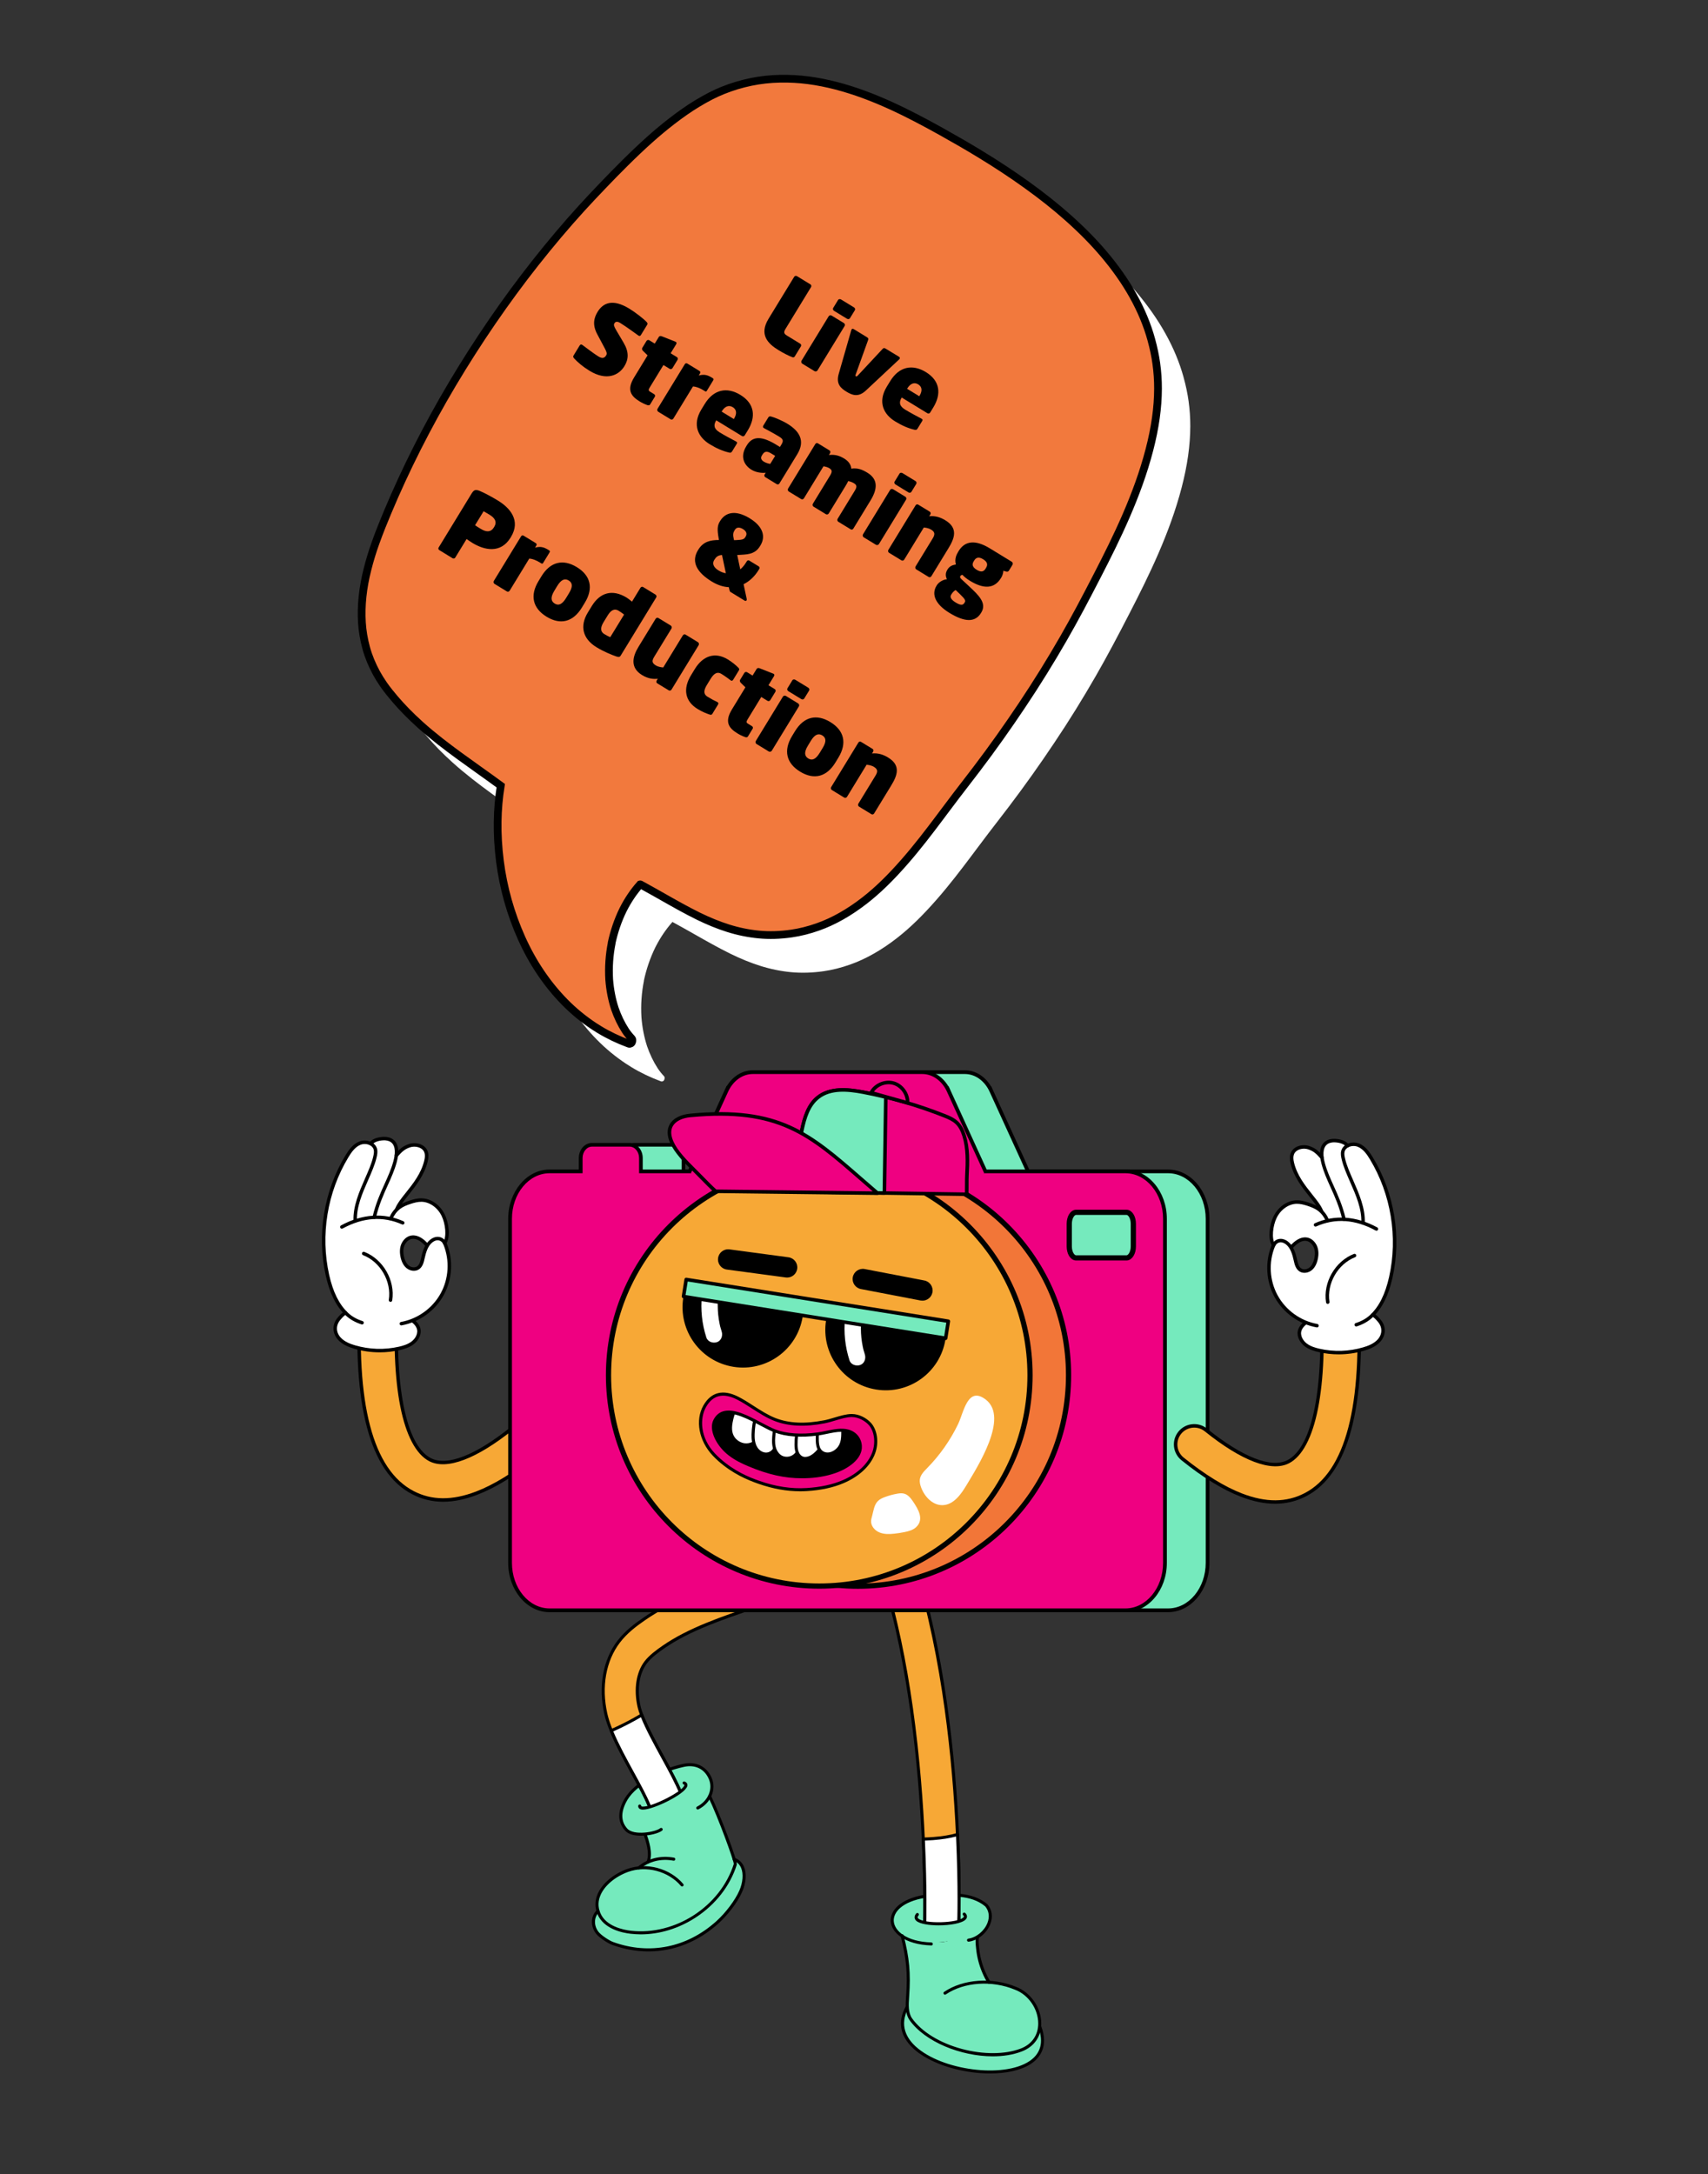 <?xml version="1.0" encoding="utf-8"?>
<!-- Generator: Adobe Illustrator 25.3.1, SVG Export Plug-In . SVG Version: 6.00 Build 0)  -->
<svg version="1.1" id="Layer_1" xmlns="http://www.w3.org/2000/svg" xmlns:xlink="http://www.w3.org/1999/xlink" x="0px" y="0px"
	 viewBox="0 0 598 761" style="enable-background:new 0 0 598 761;" xml:space="preserve">
<rect x="0" y="0" width="598" height="761" fill="#333333" stroke="none"/>
<style type="text/css">
	.st0{clip-path:url(#SVGID_4_);fill:#75EABD;}
	.st1{clip-path:url(#SVGID_4_);}
	.st2{clip-path:url(#SVGID_4_);fill:#F7A836;}
	.st3{clip-path:url(#SVGID_4_);fill:#FFFFFF;}
	.st4{clip-path:url(#SVGID_4_);fill-rule:evenodd;clip-rule:evenodd;fill:#75EABD;}
	.st5{clip-path:url(#SVGID_4_);fill-rule:evenodd;clip-rule:evenodd;fill:#EF0081;}
	.st6{clip-path:url(#SVGID_4_);fill:none;stroke:#000000;stroke-width:1.824;stroke-miterlimit:22.926;}
	.st7{clip-path:url(#SVGID_4_);fill:#F27638;}
	.st8{clip-path:url(#SVGID_4_);fill:#EF0081;}
	.st9{clip-path:url(#SVGID_6_);fill:#FFFFFF;}
	.st10{clip-path:url(#SVGID_6_);}
	.st11{clip-path:url(#SVGID_8_);}
	.st12{clip-path:url(#SVGID_8_);fill:#EF0081;}
	.st13{clip-path:url(#SVGID_8_);fill:#75EABD;}
	.st14{clip-path:url(#SVGID_8_);fill:#F7A836;}
	.st15{clip-path:url(#SVGID_8_);fill:#FFFFFF;}
	.st16{clip-path:url(#SVGID_12_);fill:#F2793D;}
	.st17{clip-path:url(#SVGID_12_);fill:none;stroke:#000000;stroke-width:2.71;stroke-miterlimit:10;}
</style>
<g>
	<g>
		<defs>
			<rect id="SVGID_1_" x="-4684.58" y="-1798.65" width="12013.28" height="6506.17"/>
		</defs>
		<clipPath id="SVGID_2_">
			<use xlink:href="#SVGID_1_"  style="overflow:visible;"/>
		</clipPath>
	</g>
	<g>
		<defs>
			<rect id="SVGID_3_" x="-4684.58" y="-1798.65" width="12013.28" height="6506.17"/>
		</defs>
		<clipPath id="SVGID_4_">
			<use xlink:href="#SVGID_3_"  style="overflow:visible;"/>
		</clipPath>
		<path class="st0" d="M315.7,677.69c0.03,0.02,0.05,0.05,0.06,0.09c1.96,7.8,2.42,12.87,1.87,20.83l-0.02,0.33
			c-0.07,1.05-0.16,2.23-0.11,3.39c0,0.03-0.01,0.06-0.03,0.09c0,0.01-0.02,0.02-0.02,0.03c-2.83,5.13-1.94,10.07,2.6,14.27
			c6.29,5.8,18.88,9.37,29.94,8.47h0c4.44-0.36,8.15-1.45,10.73-3.16c4.24-2.8,5.45-7.15,3.51-12.57l0,0c0-0.01-0.02-0.04-0.05-0.06
			c-0.04-0.03-0.06-0.08-0.06-0.13c0.03-0.38,0.05-0.71,0.05-1.02c0-5.35-3.59-10.59-8.53-12.45c-2.88-1.19-5.97-1.9-9.22-2.11
			c-0.05,0-0.09-0.03-0.12-0.07c-1.41-2.35-2.48-4.9-3.16-7.58c-0.34-1.35-0.59-2.73-0.73-4.11l-0.03-0.31
			c-0.11-1.05-0.24-2.37-0.04-3.51c0.01-0.04,0.03-0.08,0.07-0.1c1.77-1.1,3.22-2.81,3.95-4.69c0.94-2.38,0.6-4.71-0.93-6.55
			c-5.19-4.43-12.85-3.86-19.6-3.35c-0.58,0.04-1.15,0.08-1.73,0.13c-9.07,1.42-12.06,5.68-11.85,8.91
			C312.37,674.37,313.6,676.24,315.7,677.69"/>
		<path class="st1" d="M326.07,680.92c0.29,0,0.52-0.23,0.53-0.52c0.01-0.29-0.22-0.54-0.52-0.55c-8.74-0.27-12.94-4.06-13.16-7.47
			c-0.18-2.93,2.66-6.83,11.27-8.19c0.55-0.04,1.11-0.08,1.68-0.12c6.61-0.49,14.1-1.05,19.09,3.18c1.32,1.61,1.59,3.66,0.76,5.79
			c-1.11,2.82-3.92,5.12-6.69,5.48c-0.29,0.04-0.5,0.31-0.46,0.6c0.04,0.29,0.31,0.5,0.6,0.46c3.18-0.41,6.29-2.94,7.54-6.15
			c0.99-2.52,0.65-4.97-0.96-6.9c-0.02-0.02-0.04-0.04-0.06-0.06c-5.33-4.55-13.41-3.95-19.9-3.47c-0.57,0.04-1.14,0.08-1.69,0.12
			c-0.02,0-0.03,0-0.05,0c-9.34,1.46-12.4,5.93-12.19,9.31c0.24,3.87,4.78,8.18,14.19,8.47H326.07z"/>
		<path class="st1" d="M347.59,719.71c3.62,0,7.09-0.53,10.11-1.69c4.36-1.65,6.86-5.21,6.86-9.79c0-5.5-3.7-10.89-8.79-12.82
			c-8.38-3.48-18.52-2.78-25.22,1.75c-0.25,0.17-0.31,0.5-0.14,0.74c0.17,0.24,0.5,0.31,0.74,0.14c6.42-4.34,16.15-5,24.23-1.64
			c4.71,1.78,8.12,6.75,8.12,11.82c0,4.1-2.25,7.3-6.17,8.79c-5.44,2.08-13.15,2.12-20.62,0.1c-7.71-2.09-14.06-6-17.41-10.73
			c-1.37-2.05-1.18-4.77-1-7.41l0.02-0.33c0.56-8.1,0.08-13.27-1.94-21.27c-0.07-0.29-0.36-0.46-0.65-0.39
			c-0.29,0.07-0.46,0.36-0.39,0.65c2,7.87,2.46,12.96,1.91,20.93l-0.02,0.33c-0.19,2.68-0.4,5.72,1.18,8.09
			C323.83,714.66,336.45,719.71,347.59,719.71"/>
		<path class="st1" d="M346.24,694.31c0.09,0,0.19-0.02,0.28-0.08c0.25-0.15,0.33-0.48,0.18-0.73c-1.42-2.34-2.49-4.89-3.17-7.57
			c-0.34-1.33-0.58-2.69-0.72-4.05l-0.03-0.31c-0.12-1.14-0.25-2.44-0.03-3.52c0.06-0.29-0.13-0.57-0.42-0.63
			c-0.29-0.06-0.57,0.13-0.63,0.42c-0.25,1.24-0.11,2.63,0.02,3.85l0.03,0.31c0.14,1.41,0.39,2.83,0.74,4.21
			c0.71,2.79,1.82,5.44,3.29,7.86C345.88,694.22,346.05,694.31,346.24,694.31"/>
		<path class="st1" d="M346.63,725.71c5.87,0,10.98-1.17,14.31-3.37c3.07-2.03,6.2-5.94,3.66-13.03c-0.1-0.28-0.4-0.42-0.68-0.32
			c-0.28,0.1-0.42,0.41-0.32,0.68c1.85,5.17,0.76,9.13-3.24,11.77c-9.12,6.03-30.71,3.19-39.84-5.24
			c-2.99-2.76-5.83-7.33-2.45-13.46c0.14-0.26,0.05-0.58-0.21-0.73c-0.26-0.14-0.58-0.05-0.73,0.21
			c-2.95,5.33-2.03,10.43,2.66,14.76c4.41,4.07,12.07,7.17,20.48,8.29C342.45,725.57,344.58,725.71,346.63,725.71"/>
		<path class="st2" d="M330.66,679.06c2.64-0.42,4.75-2.59,4.99-5.38c0.3-3.55,2.51-101.2-27.33-155.04
			c-1.59-2.88-5.23-3.92-8.1-2.32c-2.88,1.6-3.92,5.22-2.32,8.1c28.1,50.7,25.95,147.42,25.88,148.25
			c-0.28,3.28,2.15,6.16,5.43,6.44C329.7,679.16,330.19,679.14,330.66,679.06"/>
		<path class="st1" d="M329.16,679.65c-3.57-0.3-6.22-3.46-5.92-7.02c0.01-0.19,0.59-24.79-2.4-55.52
			c-2.7-27.76-8.96-66.33-23.42-92.44c-0.84-1.52-1.04-3.27-0.56-4.94c0.48-1.67,1.58-3.05,3.09-3.89c1.51-0.84,3.27-1.04,4.94-0.56
			c1.67,0.48,3.05,1.58,3.89,3.1c6.85,12.35,12.55,28.02,16.96,46.58c3.55,14.94,6.27,31.76,8.08,50.01
			c3.11,31.23,2.53,56.84,2.36,58.76c-0.25,2.98-2.49,5.39-5.44,5.86c-0.34,0.05-0.68,0.08-1.03,0.08
			C329.53,679.67,329.34,679.67,329.16,679.65 M300.47,516.79c-1.27,0.7-2.19,1.86-2.59,3.25c-0.4,1.39-0.23,2.86,0.47,4.12
			c6.44,11.62,11.81,26.61,15.96,44.58c3.33,14.38,5.89,30.68,7.61,48.46c3.02,31.19,2.39,55.36,2.38,55.52
			c-0.26,2.98,1.96,5.61,4.94,5.87c0.44,0.04,0.89,0.02,1.32-0.05c2.46-0.39,4.33-2.41,4.54-4.9c0.16-1.91,0.74-27.41-2.36-58.56
			c-2.83-28.49-9.45-68.3-24.91-96.18c-0.7-1.27-1.86-2.19-3.25-2.59c-0.5-0.14-1-0.21-1.5-0.21
			C302.18,516.1,301.29,516.33,300.47,516.79"/>
		<path class="st3" d="M323.27,643.68c1.12-0.03,2.25-0.09,3.37-0.17c2.88-0.23,5.81-0.62,8.61-1.43
			c0.83,17.96,0.51,30.38,0.4,31.61c-0.24,2.78-2.35,4.96-4.99,5.38c-0.47,0.08-0.96,0.1-1.45,0.05c-3.28-0.28-5.71-3.17-5.43-6.45
			C323.8,672.39,324.07,660.81,323.27,643.68"/>
		<path class="st1" d="M329.16,679.65c-3.57-0.3-6.22-3.46-5.92-7.02c0-0.08,0.31-11.5-0.5-28.93c-0.01-0.14,0.04-0.28,0.14-0.39
			s0.23-0.17,0.38-0.17c1.21-0.04,2.31-0.09,3.34-0.17c3.38-0.26,6.09-0.71,8.5-1.41c0.16-0.05,0.33-0.02,0.46,0.08
			c0.13,0.1,0.22,0.25,0.22,0.41c0.86,18.56,0.48,30.71,0.4,31.68c-0.25,2.98-2.49,5.39-5.44,5.86c-0.34,0.05-0.68,0.08-1.03,0.08
			C329.53,679.67,329.34,679.67,329.16,679.65 M326.68,644.04c-0.9,0.07-1.83,0.12-2.85,0.16c0.79,17.39,0.48,28.46,0.47,28.52
			c-0.25,2.98,1.96,5.61,4.94,5.87c0.44,0.04,0.89,0.02,1.32-0.05c2.46-0.39,4.33-2.41,4.54-4.9c0.08-0.95,0.45-12.74-0.37-30.87
			C332.42,643.39,329.84,643.79,326.68,644.04"/>
		<path class="st0" d="M337.59,669.92c3.89,4.06-20.33,4.91-16.41,0.15c0,0-1.75-0.76-2.19,0.79c-0.44,1.55,0.29,10,11.25,8.8
			c10.96-1.2,9.78-7.28,9.15-9.39C338.76,668.16,337.59,669.92,337.59,669.92"/>
		<path class="st1" d="M328.64,673.87c3.98,0,8.16-0.71,9.45-2.04c0.65-0.67,0.61-1.52-0.11-2.27c-0.21-0.21-0.54-0.22-0.76-0.02
			c-0.21,0.2-0.22,0.54-0.02,0.75c0.44,0.46,0.26,0.64,0.11,0.79c-1.96,2.04-13.62,2.33-15.78,0.41c-0.24-0.22-0.44-0.48,0.06-1.08
			c0.19-0.23,0.16-0.56-0.07-0.75c-0.23-0.19-0.56-0.16-0.75,0.07c-0.76,0.92-0.74,1.85,0.05,2.56
			C322.02,673.36,325.26,673.87,328.64,673.87"/>
		<path class="st0" d="M260.1,653.48c-0.58-1.35-1.55-2.3-2.9-2.83c-0.04-0.01-0.07-0.05-0.08-0.09
			c-1.49-4.91-5.79-16.19-8.51-21.86c-0.02-0.04-0.02-0.08,0-0.12c0.94-2.02,1-4.21,0.17-6.17c-1.62-3.8-5.23-5.59-9.43-4.68
			c-4.49,0.97-8.77,2.65-12.72,5c-4.02,2.38-6.68,4.98-8.14,7.94c-1.93,3.93-1.72,7.23,0.64,9.81c1.13,1.24,3.16,1.57,4.67,1.64
			c0.57,0.02,1.18,0.01,1.81-0.03h0.02c0.06,0,0.1,0.04,0.12,0.09c0.72,2.05,2.21,6.33,1.03,9.4c-0.01,0.03-0.04,0.06-0.07,0.07
			c-1.11,0.52-2.15,1.18-3.09,1.96c-0.02,0.02-0.05,0.03-0.08,0.03c-1.34,0.14-2.65,0.44-3.87,0.88c-4.6,1.67-8.43,4.87-9.99,8.35
			c-0.88,1.96-1.05,3.95-0.49,5.91c0.02,0.05,0,0.1-0.03,0.14c-1.96,1.98-1.99,5.29-0.08,7.7c0.99,1.25,3.92,3.17,5.38,3.71
			c3.65,1.33,7.39,2.08,11.1,2.23c9.38,0.39,18.27-2.95,25.71-9.66c2.81-2.54,6.44-6.91,8.21-10.94
			C260.84,658.9,261.06,655.72,260.1,653.48"/>
		<path class="st1" d="M224.42,642.5c3.04,0,6.25-0.87,7.4-1.79c0.23-0.18,0.27-0.52,0.08-0.75c-0.18-0.23-0.52-0.27-0.75-0.08
			c-1.68,1.35-9.21,2.67-11.51,0.15c-2.15-2.36-2.33-5.41-0.53-9.06c1.39-2.84,3.97-5.34,7.88-7.66c3.89-2.31,8.1-3.96,12.52-4.92
			c3.93-0.85,7.17,0.75,8.67,4.28c1.51,3.53-0.27,7.67-4.12,9.64c-0.26,0.13-0.37,0.46-0.23,0.72c0.14,0.26,0.46,0.37,0.72,0.23
			c4.36-2.22,6.35-6.95,4.62-11.01c-1.7-3.98-5.48-5.86-9.88-4.91c-4.53,0.98-8.85,2.68-12.83,5.04c-4.09,2.43-6.8,5.08-8.29,8.1
			c-2.01,4.09-1.77,7.54,0.7,10.25C220.01,642.03,222.17,642.5,224.42,642.5"/>
		<path class="st1" d="M220.78,676.81c-2.79-0.31-9.51-1.63-11.65-7.01c-0.93-2.34-0.86-4.73,0.2-7.09
			c1.6-3.57,5.52-6.85,10.22-8.56c6.76-2.46,15.03-0.25,19.67,5.24c0.19,0.23,0.16,0.56-0.06,0.75c-0.23,0.19-0.56,0.16-0.75-0.06
			c-4.36-5.16-12.14-7.23-18.49-4.92c-4.44,1.61-8.12,4.67-9.61,7.99c-0.94,2.09-1,4.2-0.18,6.26c1.92,4.84,8.18,6.05,10.77,6.34
			c15.49,1.75,31.31-8.51,36.02-23.37c-0.1-1.41-5.37-16.02-8.94-23.45c-0.13-0.27-0.02-0.59,0.25-0.71s0.59-0.02,0.71,0.25
			c3.11,6.48,9.39,22.99,9.02,24.18c-2.33,7.4-7.45,13.96-14.42,18.49c-5.91,3.84-12.62,5.88-19.22,5.88
			C223.13,677.01,221.95,676.94,220.78,676.81"/>
		<path class="st1" d="M223.66,654.3c0.12,0,0.24-0.04,0.34-0.13c3.22-2.71,7.41-3.75,11.81-2.94c0.29,0.05,0.57-0.14,0.62-0.43
			c0.05-0.29-0.14-0.57-0.43-0.62c-4.71-0.87-9.22,0.25-12.69,3.17c-0.23,0.19-0.26,0.53-0.06,0.75
			C223.36,654.24,223.51,654.3,223.66,654.3"/>
		<path class="st1" d="M226.91,652.18c0.21,0,0.42-0.13,0.5-0.34c1.28-3.31-0.29-7.8-1.04-9.96c-0.1-0.28-0.4-0.43-0.68-0.33
			c-0.28,0.1-0.43,0.4-0.33,0.68c0.71,2.04,2.19,6.28,1.06,9.22c-0.1,0.28,0.03,0.58,0.31,0.69
			C226.78,652.17,226.85,652.18,226.91,652.18"/>
		<path class="st1" d="M227.03,682.99c8.83,0,17.36-3.33,24.51-9.79c2.85-2.57,6.52-6.99,8.31-11.07c1.39-3.17,1.62-6.46,0.61-8.8
			c-0.63-1.48-1.75-2.55-3.24-3.09c-0.28-0.1-0.58,0.04-0.69,0.32c-0.1,0.28,0.04,0.58,0.32,0.69c1.22,0.44,2.1,1.29,2.62,2.5
			c0.87,2.04,0.64,5.09-0.61,7.95c-1.47,3.36-4.78,7.76-8.05,10.71c-10.25,9.25-23.42,11.91-36.13,7.29
			c-1.36-0.49-4.17-2.35-5.08-3.49c-1.76-2.21-1.71-5.19,0.13-6.92c0.22-0.2,0.23-0.54,0.02-0.76c-0.2-0.21-0.54-0.22-0.76-0.02
			c-2.24,2.12-2.34,5.71-0.23,8.36c1.04,1.31,4.02,3.27,5.56,3.83C218.56,682.23,222.83,682.99,227.03,682.99"/>
		<path class="st2" d="M232.85,635.77c0.73,0,1.47-0.13,2.19-0.42c3.06-1.21,4.56-4.67,3.35-7.73c-1.42-3.6-3.83-8-6.38-12.66
			c-3.42-6.25-7.29-13.34-8.27-17.74c-1.33-5.97-0.46-11.73,2.35-15.4c1.61-2.11,4.08-3.9,6.27-5.42
			c8.95-6.19,20.73-10.17,32.11-14.01c6.6-2.23,13.44-4.54,19.68-7.27c3.02-1.32,4.39-4.83,3.07-7.85
			c-1.32-3.02-4.84-4.39-7.85-3.07c-5.77,2.52-12.06,4.65-18.73,6.9c-12.16,4.11-24.74,8.36-35.07,15.5
			c-2.94,2.03-6.3,4.49-8.97,7.99c-4.98,6.53-6.62,15.72-4.5,25.22c1.35,6.04,5.47,13.57,9.45,20.86c2.37,4.33,4.6,8.42,5.75,11.33
			C228.23,634.34,230.48,635.77,232.85,635.77"/>
		<path class="st1" d="M226.81,632.2c-1.14-2.87-3.35-6.94-5.71-11.24l-0.02-0.03c-4-7.32-8.14-14.88-9.5-21
			c-2.15-9.65-0.48-19.01,4.6-25.66c2.71-3.56,6.11-6.05,9.09-8.1c10.39-7.18,23.01-11.44,35.21-15.56l0.04-0.01
			c6.63-2.24,12.9-4.36,18.64-6.87c1.59-0.69,3.35-0.73,4.97-0.1c1.62,0.63,2.89,1.86,3.59,3.45c0.69,1.59,0.73,3.35,0.1,4.97
			c-0.63,1.61-1.86,2.89-3.45,3.58c-6.27,2.74-13.11,5.05-19.73,7.29c-11.35,3.83-23.08,7.79-31.98,13.94
			c-2.15,1.49-4.58,3.25-6.15,5.3c-2.71,3.55-3.55,9.14-2.25,14.96c0.97,4.33,4.82,11.38,8.22,17.6l0.02,0.03
			c2.55,4.66,4.96,9.07,6.39,12.69c0.64,1.61,0.61,3.38-0.08,4.97c-0.69,1.59-1.96,2.82-3.57,3.46c-0.76,0.3-1.57,0.46-2.39,0.46
			C230.17,636.3,227.8,634.69,226.81,632.2 M279.59,544.7c-5.79,2.53-12.07,4.65-18.73,6.9l-0.04,0.01
			c-12.13,4.1-24.67,8.33-34.94,15.43c-2.91,2.01-6.23,4.44-8.85,7.88c-4.89,6.4-6.49,15.44-4.41,24.78
			c1.33,5.97,5.43,13.47,9.39,20.72l0.02,0.03c2.37,4.33,4.6,8.42,5.76,11.35c0.82,2.08,2.8,3.43,5.05,3.43
			c0.68,0,1.35-0.13,1.99-0.38c1.35-0.53,2.41-1.56,2.98-2.89c0.58-1.33,0.6-2.8,0.07-4.15c-1.41-3.56-3.8-7.94-6.33-12.57
			l-0.02-0.03c-3.44-6.28-7.33-13.4-8.33-17.88c-1.37-6.12-0.45-12.04,2.44-15.84c1.66-2.17,4.17-4,6.39-5.53
			c9.02-6.24,20.83-10.22,32.25-14.08c6.59-2.23,13.41-4.53,19.64-7.25c1.33-0.58,2.35-1.64,2.88-2.99c0.53-1.35,0.5-2.82-0.08-4.15
			c-0.58-1.33-1.64-2.35-2.99-2.88c-0.64-0.25-1.31-0.38-1.98-0.38C281.03,544.24,280.29,544.39,279.59,544.7"/>
		<path class="st3" d="M214.1,605.68c2.63-1.15,5.2-2.42,7.72-3.81c0.97-0.53,1.91-1.09,2.86-1.65c1.61,4.26,4.61,9.76,7.33,14.74
			c2.55,4.66,4.96,9.06,6.38,12.66c1.21,3.06-0.29,6.52-3.35,7.73c-0.72,0.29-1.46,0.42-2.19,0.42c-2.37,0-4.62-1.43-5.54-3.77
			c-1.15-2.91-3.39-7-5.75-11.33c-2.77-5.06-5.6-10.25-7.52-14.96C214.05,605.7,214.07,605.69,214.1,605.68"/>
		<path class="st1" d="M226.81,632.2c-1.14-2.87-3.35-6.93-5.71-11.23l-0.02-0.03c-2.76-5.04-5.61-10.26-7.55-15.02
			c-0.11-0.27,0.02-0.58,0.28-0.69c0,0,0.03-0.01,0.03-0.01l0.03-0.01l0,0c2.58-1.13,5.16-2.4,7.68-3.79
			c0.97-0.53,1.94-1.11,2.85-1.65c0.13-0.08,0.3-0.1,0.45-0.05c0.15,0.05,0.27,0.17,0.32,0.31c1.6,4.24,4.63,9.78,7.31,14.67
			l0.01,0.03c2.55,4.67,4.96,9.07,6.39,12.69c0.64,1.61,0.61,3.38-0.08,4.97c-0.69,1.59-1.96,2.82-3.57,3.46
			c-0.76,0.3-1.57,0.46-2.39,0.46C230.17,636.3,227.8,634.69,226.81,632.2 M222.07,602.34c-2.41,1.32-4.88,2.55-7.35,3.65
			c1.91,4.58,4.65,9.58,7.3,14.43l0.02,0.03c2.37,4.33,4.6,8.42,5.76,11.36c0.82,2.08,2.8,3.43,5.04,3.43
			c0.68,0,1.35-0.13,1.99-0.38c1.35-0.53,2.41-1.56,2.98-2.89c0.58-1.33,0.6-2.8,0.07-4.15c-1.41-3.56-3.8-7.94-6.33-12.57
			l-0.02-0.03c-2.57-4.7-5.46-9.99-7.14-14.21C223.65,601.45,222.87,601.91,222.07,602.34"/>
		<path class="st0" d="M223.97,632.11c0,3.44,19.91-6.32,15.54-8.08c0,0,4.01-2.27,4.14,2.46c0.13,4.74-4.8,10.25-8.23,12.07
			c-3.43,1.82-11.29-0.07-12.41-2.5C221.9,633.64,223.97,632.11,223.97,632.11"/>
		<path class="st1" d="M225.09,633.37c3.7,0,14.8-5.4,15.54-8.24c0.18-0.7-0.16-1.29-0.91-1.59c-0.27-0.11-0.58,0.02-0.7,0.29
			c-0.11,0.27,0.02,0.59,0.3,0.7c0.33,0.13,0.31,0.23,0.28,0.33c-0.55,2.12-11.01,7.45-14.42,7.45c-0.12,0-0.23,0-0.33-0.02
			c-0.34-0.04-0.34-0.13-0.34-0.18c0-0.3-0.24-0.53-0.53-0.53c-0.3,0-0.54,0.24-0.54,0.53c0,0.32,0.12,1.09,1.27,1.24
			C224.82,633.36,224.95,633.37,225.09,633.37"/>
		<path class="st2" d="M166.93,522.59c-8.49,3.26-15.89,3.19-22.35-0.15c-14.59-7.56-20.77-30.96-18.37-69.55
			c0.22-3.58,3.31-6.31,6.89-6.08c3.58,0.22,6.31,3.31,6.08,6.89c-1.94,31.12,2.31,52.5,11.37,57.19
			c5.91,3.06,16.16-0.88,28.86-11.1c2.8-2.25,6.89-1.81,9.14,0.99c2.25,2.8,1.81,6.89-0.99,9.14
			C180.06,515.96,173.19,520.18,166.93,522.59"/>
		<path class="st1" d="M155.17,525.61c-3.86,0-7.47-0.88-10.87-2.64c-14.83-7.68-21.12-31.27-18.69-70.13
			c0.25-3.91,3.63-6.89,7.54-6.65c1.9,0.12,3.63,0.97,4.89,2.39c1.26,1.42,1.88,3.25,1.76,5.15c-1.92,30.87,2.2,52.04,11.04,56.61
			c5.68,2.94,15.7-0.98,28.2-11.04c3.05-2.46,7.54-1.97,10,1.08c2.46,3.05,1.97,7.54-1.08,10c-7.54,6.06-14.54,10.36-20.81,12.76
			C162.88,524.79,158.9,525.61,155.17,525.61 M132.7,447.39c-3.08,0-5.69,2.41-5.88,5.53c-2.39,38.33,3.68,61.53,18.04,68.97
			c6.35,3.29,13.5,3.33,21.85,0.13c6.15-2.36,13.05-6.59,20.49-12.58c2.53-2.04,2.94-5.76,0.9-8.29c-2.04-2.53-5.76-2.94-8.29-0.9
			c-12.91,10.38-23.39,14.35-29.52,11.17c-4.62-2.39-8.12-9-10.13-19.1c-1.98-9.97-2.52-23.34-1.57-38.66
			c0.1-1.57-0.42-3.09-1.46-4.27c-1.04-1.18-2.48-1.88-4.05-1.98C132.95,447.4,132.82,447.39,132.7,447.39 M166.93,522.59
			L166.93,522.59L166.93,522.59z"/>
		<path class="st3" d="M129.69,400.08c-1.15-0.54-2.59-0.58-3.75-0.11c-2.07,0.83-3.44,2.74-4.61,4.67
			c-7.49,12.39-9.98,27.6-6.82,41.73c1.27,5.71,3.28,9.95,6.13,12.96c0.03,0.03,0.04,0.08,0.04,0.12c-0.01,0.04-0.03,0.08-0.07,0.1
			c-0.77,0.5-1.41,1.2-2,1.88c-1.87,2.17-1.84,5.05,0.06,7.16c1.51,1.68,3.69,2.48,5.42,2.99c5.09,1.5,10.58,1.67,15.75,0.5
			c1.4-0.32,3.2-0.83,4.65-1.92c1.6-1.2,2.93-3.47,2.05-5.62c-0.32-0.79-0.91-1.52-1.74-2.17c-0.04-0.03-0.06-0.08-0.05-0.13
			c0-0.05,0.04-0.09,0.09-0.12c4.29-1.82,7.87-5.04,10.08-9.06c2.96-5.39,3.36-12,1.05-17.7c-0.02-0.05-0.04-0.1-0.07-0.15
			l-0.03-0.06c-0.02-0.04-0.02-0.1,0.01-0.14c1.39-2.27,0.82-6.9-0.58-9.79c-1.54-3.19-4.55-5.31-7.65-5.38l-0.06,0
			c-1.39-0.02-2.73,0.35-3.87,0.71c-1.78,0.57-2.96,1.12-3.96,1.85c-0.06,0.04-0.13,0.04-0.18-0.01c-0.05-0.05-0.06-0.12-0.03-0.18
			c0.77-1.38,1.93-2.84,3.16-4.38c2.55-3.2,5.44-6.82,6.55-11.51c0.33-1.38,0.32-2.43-0.04-3.32c-0.88-2.21-3.79-2.89-5.96-2.15
			c-1.99,0.68-2.97,1.63-4.05,2.8c-0.04,0.05-0.11,0.06-0.16,0.04s-0.09-0.08-0.09-0.14c0.09-2.06-0.48-3.54-1.69-4.41
			c-0.77-0.55-1.81-0.82-3-0.78c-1.96,0.07-3.66,0.71-4.42,1.67C129.82,400.09,129.75,400.11,129.69,400.08 M141.6,434.94
			c0.75-1.12,1.75-1.75,2.87-1.81c1.54-0.09,3.23,0.87,4.89,2.76c0.04,0.05,0.05,0.11,0.02,0.17c-0.74,1.29-1.14,2.83-1.47,4.31
			c-0.3,1.36-0.65,2.63-1.65,3.29c-0.43,0.28-0.91,0.39-1.4,0.39c-0.76-0.01-1.53-0.33-2.07-0.78c-0.85-0.71-1.45-1.82-1.8-3.3
			C140.73,438.81,140.46,436.64,141.6,434.94"/>
		<path class="st1" d="M140.51,463.89c-0.29,0-0.54-0.21-0.6-0.5c-0.06-0.33,0.16-0.65,0.49-0.71c5.83-1.06,11.01-4.78,13.87-9.97
			c2.86-5.19,3.23-11.56,1.01-17.05c-0.32-0.8-0.85-1.32-1.52-1.5c-0.74-0.2-1.57,0.03-2.35,0.64c-1.66,1.3-2.29,3.64-2.76,5.72
			c-0.27,1.21-0.64,2.88-1.97,3.75c-1.24,0.82-3.08,0.63-4.36-0.44c-0.98-0.81-1.67-2.06-2.05-3.71c-0.5-2.18-0.25-4.17,0.71-5.6
			c0.89-1.32,2.08-2.06,3.46-2.14c1.18-0.06,2.98,0.35,5.12,2.59c0.32-0.41,0.68-0.79,1.11-1.12c1.07-0.84,2.31-1.15,3.41-0.86
			c1.04,0.28,1.87,1.06,2.33,2.21c2.36,5.83,1.96,12.59-1.07,18.09c-3.03,5.51-8.53,9.46-14.72,10.58
			C140.58,463.88,140.55,463.89,140.51,463.89 M144.67,433.58c-0.06,0-0.12,0-0.17,0.01c-1.23,0.07-2.05,0.91-2.52,1.61
			c-1.04,1.55-0.78,3.58-0.54,4.65c0.32,1.39,0.87,2.41,1.64,3.05c0.87,0.73,2.13,0.88,2.92,0.36c0.85-0.56,1.16-1.69,1.45-3
			c0.31-1.41,0.7-2.92,1.41-4.24C147.42,434.42,145.98,433.58,144.67,433.58"/>
		<path class="st1" d="M126.76,463.56c-0.06,0-0.12-0.01-0.18-0.03c-2.2-0.7-4.07-1.76-5.56-3.16c-3.29-3.1-5.57-7.64-6.96-13.89
			c-3.18-14.25-0.68-29.58,6.88-42.07c1.21-2,2.63-3.98,4.83-4.86c1.33-0.54,2.95-0.47,4.24,0.18c1.02,0.51,1.73,1.35,2,2.35
			c0.27,1.02,0.08,2.02-0.18,3.11c-0.58,2.45-1.72,5.04-2.92,7.79c-2.04,4.64-4.14,9.44-3.93,14.27c0.02,0.34-0.25,0.62-0.58,0.63
			c-0.34,0.01-0.62-0.24-0.63-0.58c-0.22-5.11,2.04-10.27,4.03-14.81c1.18-2.69,2.3-5.24,2.85-7.58c0.22-0.94,0.39-1.78,0.19-2.53
			c-0.22-0.85-0.87-1.32-1.37-1.57c-0.97-0.49-2.24-0.54-3.24-0.14c-1.87,0.75-3.15,2.54-4.25,4.37
			c-7.39,12.23-9.85,27.23-6.73,41.18c1.34,6,3.5,10.35,6.61,13.27c1.35,1.28,3.07,2.25,5.09,2.89c0.32,0.1,0.5,0.44,0.4,0.76
			C127.26,463.39,127.02,463.56,126.76,463.56"/>
		<path class="st1" d="M155.68,435.69c-0.12,0-0.24-0.03-0.34-0.1c-0.28-0.19-0.35-0.57-0.17-0.84c1.3-1.92,0.78-6.44-0.55-9.18
			c-1.4-2.9-4.21-4.89-6.99-4.95c-1.29-0.02-2.58,0.33-3.68,0.68c-3.18,1.02-5.07,2.14-6.6,5.44c-0.14,0.3-0.5,0.44-0.81,0.3
			c-0.3-0.14-0.44-0.5-0.3-0.81c1.71-3.69,3.9-4.98,7.34-6.09c1.19-0.38,2.6-0.77,4.07-0.73c3.27,0.08,6.43,2.29,8.05,5.64
			c1.51,3.11,2.05,8.03,0.46,10.39C156.07,435.59,155.88,435.69,155.68,435.69"/>
		<path class="st1" d="M138.93,423.79c-0.08,0-0.16-0.02-0.23-0.05c-0.31-0.13-0.45-0.49-0.33-0.8c0.74-1.77,2.14-3.52,3.77-5.56
			c2.5-3.14,5.33-6.69,6.41-11.22c0.29-1.22,0.29-2.13,0-2.87c-0.71-1.78-3.21-2.33-5.01-1.72c-1.94,0.67-2.77,1.52-4.31,3.23
			c-0.22,0.25-0.61,0.27-0.86,0.04c-0.25-0.22-0.27-0.61-0.04-0.86c1.5-1.67,2.49-2.77,4.82-3.56c2.37-0.81,5.56-0.03,6.54,2.42
			c0.39,0.98,0.41,2.12,0.06,3.6c-1.14,4.79-4.07,8.46-6.64,11.7c-1.57,1.97-2.92,3.67-3.6,5.28
			C139.39,423.65,139.17,423.79,138.93,423.79"/>
		<path class="st1" d="M131.04,426.6c-0.05,0-0.09,0-0.14-0.02c-0.33-0.08-0.53-0.41-0.45-0.73c1.11-4.65,2.68-8.14,4.21-11.51
			c1.19-2.63,2.31-5.11,3.07-7.9c0.63-2.31,0.99-5.35-0.88-6.69c-0.8-0.57-1.82-0.66-2.54-0.64c-2.12,0.07-3.54,0.83-3.96,1.51
			c-0.18,0.28-0.55,0.37-0.84,0.19c-0.28-0.18-0.37-0.55-0.19-0.84c0.74-1.19,2.69-2,4.95-2.08c1.3-0.05,2.44,0.25,3.29,0.87
			c1.93,1.38,2.39,4.14,1.34,7.99c-0.79,2.88-1.93,5.41-3.14,8.08c-1.5,3.32-3.05,6.75-4.13,11.29
			C131.57,426.42,131.32,426.6,131.04,426.6"/>
		<path class="st1" d="M132.93,473.32c-3.03,0-6.05-0.43-8.96-1.29c-1.79-0.53-4.05-1.36-5.64-3.13c-2.06-2.3-2.09-5.42-0.07-7.77
			c0.67-0.77,1.42-1.65,2.44-2.19c0.3-0.16,0.66-0.04,0.82,0.25c0.16,0.3,0.04,0.66-0.25,0.82c-0.82,0.43-1.46,1.18-2.09,1.91
			c-1.63,1.9-1.61,4.32,0.05,6.17c1.39,1.54,3.44,2.29,5.08,2.77c4.99,1.47,10.3,1.64,15.38,0.48c1.33-0.3,3.03-0.78,4.37-1.79
			c1.38-1.03,2.53-2.96,1.8-4.73c-0.3-0.73-0.88-1.42-1.69-2.02c-0.27-0.2-0.33-0.58-0.13-0.85c0.2-0.27,0.58-0.33,0.85-0.13
			c1.01,0.73,1.71,1.59,2.1,2.54c0.97,2.37-0.46,4.86-2.2,6.16c-1.53,1.15-3.38,1.67-4.83,2
			C137.65,473.06,135.29,473.32,132.93,473.32"/>
		<path class="st1" d="M119.68,430.04c-0.22,0-0.43-0.11-0.53-0.32c-0.16-0.29-0.05-0.66,0.24-0.82c7.41-4.03,14.97-4.54,21.87-1.46
			c0.31,0.14,0.44,0.5,0.31,0.8c-0.14,0.31-0.5,0.44-0.8,0.31c-6.64-2.96-13.63-2.48-20.8,1.42
			C119.88,430.01,119.78,430.04,119.68,430.04"/>
		<path class="st1" d="M136.73,455.66c-0.03,0-0.06,0-0.1-0.01c-0.33-0.05-0.56-0.36-0.51-0.7c1.01-6.42-2.94-13.29-9-15.65
			c-0.31-0.12-0.47-0.47-0.35-0.79c0.12-0.31,0.47-0.47,0.79-0.35c6.57,2.55,10.86,10.01,9.76,16.97
			C137.28,455.44,137.03,455.66,136.73,455.66"/>
		<path class="st4" d="M207.39,563.61c-7.68,0-13.89-7.45-13.89-16.6V426.58c0-9.15,6.21-16.6,13.84-16.6h10.89v-4.67
			c0-2.56,1.77-4.64,3.95-4.64h13.19c2.18,0,3.95,2.08,3.95,4.64v4.67h17.05l13.15-28.78l0.02,0.01c1.92-3.69,5.3-5.96,8.96-5.96
			l59.32,0c3.6,0,6.91,2.17,8.85,5.73l0.02-0.02l0.39,0.85l-0.55,0.37l0.59-0.27l12.83,28.08h49.02c7.63,0,13.84,7.45,13.84,16.6
			v120.43c0,9.16-6.21,16.6-13.84,16.6C408.96,563.61,207.39,563.61,207.39,563.61"/>
		<path class="st1" d="M337.82,375.9c3.72,0,6.97,2.5,8.65,6.18l0,0l0.03,0.07c0,0.01,0.01,0.01,0.01,0.02l13,28.46l0,0l-0.08,0.06
			l0.08,0.18v-0.24h0.14h6.46h42.85c7.28,0,13.18,7.14,13.18,15.95v120.42c0,8.81-5.9,15.95-13.18,15.95c-0.02,0-0.04,0-0.05,0
			H207.4c-0.02,0-0.04,0-0.05,0c-7.28,0-13.19-7.14-13.19-15.95V426.58c0-8.81,5.9-15.95,13.19-15.95h0h11.54v-5.32
			c0-2.19,1.48-3.99,3.29-3.99h6.59h6.59c1.81,0,3.3,1.79,3.3,3.99v5.32h11.54h6.46h0.14l0,0l13-28.46c0-0.01,0.01-0.01,0.01-0.02
			l0.03-0.07l0,0c1.69-3.68,4.93-6.18,8.65-6.18h0.02h59.3H337.82 M256.79,410.87l0.08-0.18l-0.08-0.06V410.87 M337.82,374.6h-0.05
			h-0.01h-59.22h-0.01h-0.05c-3.62,0-6.98,2.07-9.07,5.49l-0.08-0.06l-0.7,1.51l-0.04,0.07l-0.01,0.01l-0.02,0.04l-12.64,27.67
			h-5.75h-10.23v-4.01c0-2.92-2.06-5.29-4.6-5.29h-6.59h-6.59c-2.53,0-4.6,2.37-4.6,5.29v4.01h-10.23
			c-7.99,0-14.49,7.74-14.49,17.25v120.42c0,9.52,6.5,17.26,14.49,17.26h0.04l0.04,0h201.46c0.03,0,0.06,0,0.08,0
			c7.99,0,14.49-7.74,14.49-17.26V426.59c0-9.51-6.5-17.25-14.49-17.25h-42.85h-5.75l-12.65-27.7l-0.01-0.02l-0.02-0.04l-0.01-0.04
			l-0.63-1.39l-0.08,0.05C344.87,376.71,341.48,374.6,337.82,374.6"/>
		<path class="st5" d="M192.47,563.61c-7.68,0-13.89-7.45-13.89-16.6V426.58c0-9.15,6.21-16.6,13.84-16.6h10.89v-4.67
			c0-2.56,1.77-4.64,3.95-4.64h13.19c2.18,0,3.95,2.08,3.95,4.64v4.67h17.05l13.15-28.78l0.02,0.01c1.92-3.69,5.3-5.96,8.96-5.96
			l59.32,0c3.6,0,6.91,2.17,8.85,5.73l0.02-0.02l0.39,0.85l-0.55,0.37l0.59-0.27l12.83,28.08h49.02c7.63,0,13.84,7.45,13.84,16.6
			v120.43c0,9.16-6.21,16.6-13.84,16.6C394.04,563.61,192.47,563.61,192.47,563.61"/>
		<path class="st1" d="M322.9,375.9c3.72,0,6.97,2.5,8.65,6.18l0,0l0.03,0.07c0,0.01,0.01,0.01,0.01,0.02l13,28.46l-0.01,0
			l-0.08,0.06l0.08,0.18v-0.24h0.14h6.46h42.85c7.28,0,13.18,7.14,13.18,15.95v120.42c0,8.81-5.91,15.95-13.18,15.95
			c-0.02,0-0.04,0-0.05,0H192.48c-0.02,0-0.04,0-0.05,0c-7.28,0-13.19-7.14-13.19-15.95V426.58c0-8.81,5.9-15.95,13.19-15.95h11.54
			v-5.32c0-2.19,1.48-3.99,3.3-3.99h6.59h6.59c1.81,0,3.3,1.79,3.3,3.99v5.32h11.54h6.46h0.14l0,0l13-28.46
			c0-0.01,0.01-0.01,0.01-0.02l0.03-0.07l0,0c1.69-3.68,4.93-6.18,8.65-6.18h0.02h59.3H322.9 M241.87,410.87l0.08-0.18l-0.08-0.06
			V410.87 M322.9,374.6h-0.05h-0.01h-59.21h-0.01h-0.06c-3.62,0-6.98,2.07-9.07,5.49l-0.08-0.06l-0.7,1.51l-0.03,0.07l-0.01,0.01
			l-0.02,0.04l-12.64,27.67h-5.75h-10.23v-4.01c0-2.92-2.06-5.29-4.6-5.29h-6.59h-6.59c-2.54,0-4.6,2.37-4.6,5.29v4.01h-10.23
			c-7.99,0-14.49,7.74-14.49,17.25v120.42c0,9.52,6.5,17.26,14.49,17.26h0.04l0.04,0h201.46c0.03,0,0.05,0,0.08,0
			c7.99,0,14.49-7.74,14.49-17.26V426.59c0-9.51-6.5-17.25-14.49-17.25h-42.85h-5.75l-12.65-27.7l-0.01-0.02l-0.02-0.04l-0.01-0.04
			l-0.63-1.39l-0.08,0.05C329.95,376.71,326.56,374.6,322.9,374.6"/>
		<path class="st4" d="M376.77,424.31h17.63c1.32,0,2.4,1.8,2.4,3.99v7.97c0,2.19-1.08,3.99-2.4,3.99h-17.63
			c-1.32,0-2.4-1.79-2.4-3.99v-7.97C374.37,426.11,375.45,424.31,376.77,424.31"/>
		<path class="st6" d="M376.77,424.31h17.63c1.32,0,2.4,1.8,2.4,3.99v7.97c0,2.19-1.08,3.99-2.4,3.99h-17.63
			c-1.32,0-2.4-1.79-2.4-3.99v-7.97C374.37,426.11,375.45,424.31,376.77,424.31z"/>
		<path class="st7" d="M373.94,481.33c0,40.76-33.04,73.79-73.79,73.79c-40.76,0-73.79-33.04-73.79-73.79
			c0-40.75,33.04-73.79,73.79-73.79C340.9,407.54,373.94,440.58,373.94,481.33"/>
		
			<ellipse transform="matrix(0.05 -0.999 0.999 0.05 -195.546 757.126)" class="st6" cx="300.14" cy="481.33" rx="73.79" ry="73.79"/>
		<path class="st2" d="M360.63,481.33c0,40.76-33.04,73.79-73.79,73.79c-40.75,0-73.79-33.04-73.79-73.79
			c0-40.75,33.04-73.79,73.79-73.79C327.59,407.54,360.63,440.58,360.63,481.33"/>
		<path class="st6" d="M360.63,481.33c0,40.76-33.04,73.79-73.79,73.79c-40.75,0-73.79-33.04-73.79-73.79
			c0-40.75,33.04-73.79,73.79-73.79C327.59,407.54,360.63,440.58,360.63,481.33z"/>
		<path class="st3" d="M324.67,513.77c-1.12,1.15-2.36,2.36-2.61,3.95c-0.15,0.97,0.1,1.97,0.44,2.89c1.21,3.28,4.11,6.33,7.61,6.19
			c3.82-0.16,6.4-3.84,8.36-7.13c3.71-6.24,14.85-23.44,6.71-29.78c-6.37-4.96-7.73,4.36-9.72,8.51
			C332.73,504.07,329.07,509.29,324.67,513.77"/>
		<path class="st3" d="M319.64,525.48c-0.78-1.15-1.72-2.33-3.06-2.7c-0.82-0.23-1.69-0.13-2.52,0.02
			c-1.45,0.26-2.88,0.65-4.26,1.17c-0.88,0.33-1.77,0.73-2.44,1.4c-1.3,1.3-1.51,3.29-1.98,5.07c-0.17,0.65-0.39,1.3-0.4,1.97
			c-0.04,1.74,1.32,3.28,2.93,3.94c1.61,0.67,3.42,0.62,5.15,0.44c1.25-0.13,2.49-0.32,3.72-0.58c1.43-0.3,2.91-0.71,3.98-1.72
			C323.7,531.74,321.41,528.11,319.64,525.48"/>
		<path class="st1" d="M331.06,468.38c-0.02,0.13-0.02,0.26-0.04,0.39c-1.84,11.54-12.69,19.41-24.23,17.57
			c-11.54-1.84-19.41-12.69-17.57-24.23c0.02-0.13,0.06-0.25,0.08-0.38L331.06,468.38z"/>
		<path class="st3" d="M299.18,458.98c1.6,0.33,2.56,1.69,2.39,3.3c-0.05,0.54-0.1,1.08-0.13,1.61c0,0.05-0.01,0.23-0.02,0.38
			c-0.02,0.23-0.01,0.46-0.01,0.69c0,1.08,0.06,2.16,0.17,3.23c0.11,1.07,0.28,2.14,0.5,3.2c0.05,0.23,0.1,0.45,0.15,0.68
			c0.01,0.03,0.01,0.04,0.01,0.06c0.03,0.11,0.06,0.22,0.09,0.34c0.14,0.52,0.29,1.04,0.46,1.55c0.46,1.44-0.11,3.21-1.64,3.73
			c-1.41,0.48-3.24-0.11-3.73-1.64c-1.54-4.78-2.06-9.75-1.55-14.74C296.03,459.87,297.71,458.68,299.18,458.98"/>
		<path class="st1" d="M281.07,460.42c-0.02,0.13-0.02,0.26-0.04,0.39c-1.84,11.54-12.69,19.41-24.23,17.57
			c-11.54-1.84-19.41-12.69-17.57-24.23c0.02-0.13,0.06-0.25,0.08-0.38L281.07,460.42z"/>
		<path class="st3" d="M249.04,450.99c1.6,0.33,2.56,1.69,2.4,3.3c-0.06,0.54-0.1,1.07-0.13,1.61c0,0.05-0.01,0.23-0.02,0.38
			c-0.01,0.23-0.01,0.46,0,0.69c0,1.08,0.06,2.16,0.17,3.23c0.11,1.07,0.28,2.14,0.5,3.2c0.05,0.23,0.1,0.45,0.15,0.68
			c0.01,0.03,0.01,0.04,0.01,0.06c0.03,0.11,0.06,0.22,0.09,0.33c0.14,0.52,0.3,1.04,0.46,1.55c0.46,1.43-0.11,3.21-1.64,3.73
			c-1.4,0.48-3.24-0.11-3.73-1.64c-1.54-4.78-2.06-9.75-1.55-14.74C245.89,451.88,247.57,450.69,249.04,450.99"/>
		
			<rect x="282.65" y="411.63" transform="matrix(0.157 -0.988 0.988 0.157 -211.655 668.159)" class="st0" width="6.04" height="92.93"/>
		<path class="st1" d="M330.99,469l-91.78-14.62c-0.34-0.05-0.57-0.37-0.52-0.71l0.95-5.96c0.03-0.16,0.12-0.31,0.25-0.4
			c0.13-0.1,0.3-0.14,0.46-0.11l91.78,14.62c0.16,0.03,0.31,0.12,0.4,0.25c0.1,0.13,0.14,0.3,0.11,0.46l-0.95,5.96
			c-0.05,0.31-0.31,0.52-0.61,0.52C331.05,469.01,331.02,469.01,330.99,469 M240.78,448.52l-0.76,4.74l90.55,14.42l0.75-4.74
			L240.78,448.52z"/>
		<path class="st1" d="M275.59,447.14c1.76,0,3.29-1.3,3.53-3.09c0.26-1.95-1.11-3.74-3.06-4l-20.65-2.77
			c-1.95-0.26-3.74,1.11-4,3.06c-0.26,1.95,1.11,3.74,3.06,4l20.65,2.77C275.27,447.13,275.43,447.14,275.59,447.14"/>
		<path class="st1" d="M322.97,455.23c1.67,0,3.17-1.19,3.49-2.89c0.37-1.93-0.89-3.8-2.83-4.17l-20.88-4.01
			c-1.93-0.37-3.8,0.89-4.17,2.83c-0.37,1.93,0.9,3.8,2.83,4.17l20.88,4.01C322.53,455.21,322.75,455.23,322.97,455.23"/>
		<path class="st8" d="M251.84,510.94c4.71,4.16,9.53,6.35,13.91,7.88c5.37,1.88,10.99,2.87,16.7,2.52
			c3.41-0.21,8.22-0.82,12.75-2.76c5.26-2.25,9.07-5.74,10.68-10c1.47-3.89,0.65-8.19-1.49-10.39c-1.43-1.47-3.8-2.77-6.22-2.76
			c-2.93,0.01-6.45,1.6-9.54,2.2c-5.89,1.14-11.86,1.31-17.32-0.81c-4.58-1.78-8.66-5.24-13.03-7.47c-4.94-2.52-8.94-1.77-11.55,2.8
			c-2.58,4.53-1.91,11.54,3.2,16.95C250.55,509.75,251.19,510.36,251.84,510.94"/>
		<path class="st1" d="M265.57,519.33c-3.89-1.36-9.02-3.5-14.09-7.99c-0.68-0.6-1.33-1.23-1.93-1.87
			c-4.88-5.17-6.23-12.4-3.27-17.58c2.68-4.69,6.91-5.74,12.25-3.02c1.84,0.94,3.64,2.1,5.39,3.23c2.44,1.57,4.96,3.19,7.59,4.22
			c4.72,1.84,10.29,2.09,17.02,0.79c1.15-0.22,2.4-0.6,3.61-0.96c2.04-0.61,4.14-1.24,6.03-1.25h0.04c2.74,0,5.19,1.51,6.56,2.92
			c2.4,2.46,3.07,7.07,1.6,10.95c-1.63,4.31-5.52,7.97-10.97,10.31c-3.63,1.56-7.98,2.5-12.93,2.8c-0.76,0.05-1.53,0.07-2.3,0.07
			C275.45,521.95,270.55,521.07,265.57,519.33 M298.18,495.96c-1.74,0.01-3.76,0.62-5.73,1.21c-1.23,0.37-2.51,0.75-3.71,0.99
			c-6.93,1.35-12.7,1.07-17.61-0.84c-2.73-1.06-5.29-2.72-7.78-4.31c-1.73-1.11-3.51-2.26-5.3-3.17c-4.82-2.45-8.46-1.58-10.84,2.59
			c-2.23,3.91-2.2,10.68,3.12,16.31c0.58,0.61,1.21,1.22,1.86,1.8c4.93,4.37,9.93,6.45,13.73,7.78c5.65,1.98,11.2,2.82,16.49,2.49
			c4.82-0.3,9.06-1.21,12.57-2.72c5.17-2.22,8.86-5.66,10.39-9.7c1.33-3.52,0.75-7.65-1.37-9.83c-1.17-1.2-3.39-2.6-5.8-2.6H298.18z
			 M251.84,510.94L251.84,510.94L251.84,510.94z"/>
		<path class="st1" d="M255.49,508.99c2.22,1.71,4.7,2.86,6.85,3.76c6.67,2.79,12.83,4.28,19.55,4.11
			c2.95-0.07,6.52-0.47,10.21-1.71c4.89-1.65,9.35-4.96,9.12-9.02c-0.15-2.62-1.86-4.58-4.32-5.26c-3.24-0.9-7.23,0.59-10.61,1.03
			c-5.01,0.66-10.42,0.66-14.99-1.08c-5.93-2.25-17.21-11.12-21.02-3.63c-1.54,3.03,0.8,8.09,4.5,11.23
			C255.01,508.62,255.25,508.81,255.49,508.99"/>
	</g>
	<g>
		<defs>
			<path id="SVGID_5_" d="M250.28,497.19c-1.54,3.03,0.81,8.09,4.5,11.23c0.23,0.2,0.47,0.39,0.71,0.57
				c2.23,1.71,4.7,2.86,6.85,3.76c6.67,2.79,12.83,4.28,19.55,4.11c2.95-0.07,6.52-0.46,10.21-1.7c4.89-1.65,9.35-4.96,9.12-9.02
				c-0.15-2.62-1.86-4.58-4.32-5.27c-3.24-0.9-7.22,0.59-10.61,1.03c-5.01,0.66-10.41,0.66-14.99-1.08
				c-4.23-1.6-11.18-6.58-16.21-6.58C253.07,494.24,251.37,495.04,250.28,497.19"/>
		</defs>
		<clipPath id="SVGID_6_">
			<use xlink:href="#SVGID_5_"  style="overflow:visible;"/>
		</clipPath>
		<path class="st9" d="M258.13,491.96c0.03-0.16,0.05-0.24,0.09-0.39c13.26,6.3,22.95,7.96,37.55,6.47
			c-0.06,0.53-0.09,0.79-0.15,1.32c-0.08,0.02-0.13,0.03-0.21,0.04c-0.01,0.13-0.01,0.2-0.02,0.33c-0.02,0.39-0.03,0.77-0.03,1.16
			c0,0.64,0.01,1.31-0.03,1.97c-0.09,1.48-0.44,2.72-1.15,3.77c-0.91,1.34-2.46,2.32-3.94,2.51c-0.05,0-0.08,0.01-0.13,0.01
			c-1.16,0.11-2.27-0.29-3.03-1.08c-0.1-0.11-0.15-0.16-0.25-0.27l-0.3,0.33c-0.72,0.79-1.42,1.38-2.1,1.8
			c-1.12,0.69-2.38,0.94-3.34,0.68c-0.71-0.19-1.33-0.65-1.79-1.33c-0.09-0.13-0.13-0.2-0.22-0.33c-0.12,0.12-0.18,0.19-0.31,0.31
			c-1.21,1.21-2.96,1.69-4.63,1.21c-1.1-0.32-2.07-1.17-2.71-2.37c-0.09-0.17-0.14-0.26-0.24-0.44c-0.12,0.14-0.19,0.21-0.31,0.34
			c-0.67,0.74-1.62,1.19-2.6,1.2c-1.3,0.01-2.67-0.73-3.53-1.88c-0.33-0.44-0.6-0.94-0.81-1.53c-0.06-0.16-0.09-0.24-0.15-0.4
			c-0.13,0.06-0.2,0.08-0.33,0.14c-0.94,0.4-1.89,0.53-2.81,0.41c-1.38-0.19-2.86-1.01-3.77-2.1c-1.3-1.54-1.65-3.58-1.16-6.16
			c0.51-2.66,1.26-4.54,2.27-5.92C258.03,491.85,258.07,491.88,258.13,491.96"/>
		<path class="st10" d="M289.76,509.44c0.19,0,0.38-0.01,0.57-0.04c1.52-0.2,3.1-1.2,4.03-2.57c0.72-1.06,1.11-2.3,1.21-3.89
			c0.04-0.59,0.04-1.16,0.04-1.72c0-0.62,0-1.21,0.05-1.81c0.02-0.29-0.2-0.55-0.49-0.57c-0.29-0.02-0.55,0.2-0.58,0.49
			c-0.05,0.65-0.05,1.28-0.05,1.9c0,0.54,0,1.1-0.04,1.65c-0.09,1.39-0.41,2.46-1.02,3.36c-0.75,1.1-2.07,1.95-3.28,2.11
			c-1.37,0.18-2.34-0.49-2.8-1.17c-0.57-0.85-0.68-2-0.72-3.01c-0.06-1.7,0.08-3.48,0.44-5.28c0.06-0.29-0.13-0.57-0.42-0.63
			c-0.29-0.06-0.57,0.13-0.63,0.42c-0.37,1.88-0.52,3.74-0.46,5.52c0.04,1.16,0.18,2.49,0.9,3.56
			C287.22,508.82,288.43,509.44,289.76,509.44"/>
		<path class="st10" d="M281.94,510.99c0.85,0,1.77-0.28,2.64-0.81c1.14-0.7,2.05-1.72,2.64-2.42c0.19-0.23,0.16-0.56-0.07-0.75
			c-0.23-0.19-0.56-0.16-0.75,0.07c-0.54,0.65-1.37,1.57-2.38,2.19c-0.92,0.57-1.93,0.78-2.69,0.58c-0.73-0.19-1.35-0.79-1.69-1.63
			c-0.34-0.84-0.4-1.78-0.4-2.68c-0.02-2.07,0.23-4.01,0.75-5.77c0.08-0.28-0.08-0.58-0.37-0.66c-0.28-0.08-0.58,0.08-0.66,0.37
			c-0.54,1.86-0.8,3.91-0.79,6.08c0.01,0.96,0.07,2.07,0.48,3.08c0.47,1.15,1.35,1.97,2.4,2.26
			C281.33,510.95,281.63,510.99,281.94,510.99"/>
		<path class="st10" d="M275.44,510.93c1.62,0,3.19-0.8,4.14-2.21c0.17-0.24,0.1-0.58-0.14-0.74c-0.24-0.17-0.58-0.1-0.74,0.14
			c-0.98,1.44-2.69,2.07-4.35,1.59c-1.53-0.44-2.44-2.04-2.75-3.28c-0.39-1.54-0.22-3.14-0.06-4.69l0.44-4.23
			c0.03-0.29-0.18-0.56-0.48-0.59c-0.29-0.03-0.56,0.18-0.59,0.48l-0.43,4.23c-0.16,1.56-0.34,3.34,0.09,5.06
			c0.4,1.58,1.52,3.48,3.49,4.05C274.52,510.86,274.98,510.93,275.44,510.93"/>
		<path class="st10" d="M268.2,509.47h0.04c1.39-0.01,2.71-0.81,3.37-2.04c0.14-0.26,0.04-0.58-0.22-0.72
			c-0.26-0.14-0.58-0.04-0.72,0.22c-0.47,0.88-1.43,1.46-2.44,1.47h-0.02c-1.03,0-2.14-0.6-2.84-1.54
			c-0.84-1.12-1.21-2.64-1.16-4.79c0.05-2.18,0.37-4.35,0.94-6.44c0.08-0.29-0.09-0.58-0.38-0.66c-0.29-0.08-0.58,0.09-0.66,0.37
			c-0.6,2.18-0.92,4.43-0.98,6.7c-0.03,1.51,0.07,3.72,1.37,5.46C265.42,508.72,266.83,509.47,268.2,509.47"/>
		<path class="st10" d="M261.28,506.25c0.95,0,1.88-0.24,2.79-0.73c0.26-0.14,0.36-0.46,0.22-0.72c-0.14-0.26-0.46-0.36-0.72-0.22
			c-0.95,0.51-1.93,0.7-2.91,0.56c-1.18-0.16-2.4-0.84-3.19-1.77c-1.11-1.32-1.42-3.05-0.98-5.45c0.48-2.58,1.22-4.48,2.27-5.81
			c0.18-0.23,0.14-0.57-0.09-0.75c-0.23-0.18-0.57-0.14-0.75,0.09c-1.15,1.47-1.96,3.52-2.48,6.28c-0.5,2.7-0.1,4.77,1.21,6.33
			c0.96,1.14,2.4,1.94,3.86,2.14C260.77,506.23,261.02,506.25,261.28,506.25"/>
	</g>
	<g>
		<defs>
			<rect id="SVGID_7_" x="-4684.58" y="-1798.65" width="12013.28" height="6506.17"/>
		</defs>
		<clipPath id="SVGID_8_">
			<use xlink:href="#SVGID_7_"  style="overflow:visible;"/>
		</clipPath>
		<path class="st11" d="M262.13,513.24c-2.16-0.9-4.68-2.06-6.97-3.83c-0.25-0.19-0.5-0.39-0.73-0.59c-3.67-3.11-6.4-8.4-4.63-11.88
			c0.77-1.51,1.88-2.5,3.31-2.96c3.78-1.2,8.98,1.56,13.57,3.99c1.78,0.94,3.46,1.83,4.81,2.34c3.87,1.47,8.83,1.82,14.73,1.05
			c0.97-0.13,1.97-0.34,3.04-0.56c2.64-0.55,5.36-1.13,7.78-0.46c2.75,0.76,4.56,2.97,4.71,5.75c0.26,4.61-4.95,8.03-9.48,9.56
			c-3.14,1.06-6.63,1.64-10.37,1.73c-0.36,0.01-0.71,0.01-1.07,0.01C274.79,517.41,268.97,516.11,262.13,513.24 M289.48,501.85
			c-1.09,0.23-2.11,0.44-3.12,0.58c-6.08,0.8-11.21,0.42-15.25-1.11c-1.42-0.54-3.12-1.44-4.93-2.4c-4.19-2.21-9.4-4.97-12.75-3.91
			c-1.16,0.37-2.04,1.16-2.68,2.42c-1.32,2.6,0.68,7.45,4.37,10.58c0.22,0.19,0.46,0.38,0.69,0.56c2.2,1.69,4.64,2.81,6.73,3.69
			c7.1,2.97,13.06,4.23,19.33,4.07c3.63-0.09,7.01-0.66,10.05-1.68c4.18-1.41,8.98-4.47,8.76-8.49c-0.13-2.31-1.64-4.14-3.93-4.78
			c-0.67-0.19-1.39-0.26-2.13-0.26C292.98,501.12,291.21,501.49,289.48,501.85 M255.49,508.99L255.49,508.99L255.49,508.99z"/>
		<path class="st12" d="M338.45,417.98l-60.32-0.89c0.25-7.23,1.13-14.44,2.62-21.52c0.9-4.24,2.2-8.74,5.58-11.45
			c4.3-3.44,10.46-2.88,15.87-1.86c9.7,1.83,19.21,4.59,28.39,8.22c1.55,0.61,3.12,1.28,4.34,2.42c1.28,1.21,2.06,2.85,2.59,4.53
			c1.43,4.51,1.27,9.35,1.01,14.07C338.45,412.91,338.52,415.38,338.45,417.98"/>
		<path class="st11" d="M338.44,418.6l-60.32-0.89c-0.17,0-0.33-0.07-0.44-0.19c-0.12-0.12-0.18-0.28-0.17-0.45
			c0.26-7.28,1.15-14.56,2.64-21.63c0.94-4.47,2.3-9,5.8-11.8c4.52-3.62,10.82-3.04,16.38-1.99c9.72,1.83,19.31,4.61,28.5,8.25
			c1.67,0.66,3.27,1.35,4.54,2.54c1.18,1.11,2.09,2.68,2.75,4.79c1.44,4.54,1.31,9.35,1.04,14.29c-0.04,0.72-0.04,1.74-0.04,2.92
			c0,1.08,0,2.31-0.04,3.55c-0.01,0.32-0.25,0.58-0.56,0.6C338.49,418.6,338.46,418.6,338.44,418.6 M286.72,384.61
			c-3.2,2.56-4.46,6.84-5.36,11.09c-1.44,6.79-2.3,13.78-2.59,20.78l59.07,0.88c0.02-1.02,0.02-2.02,0.02-2.91
			c0-1.2,0.01-2.23,0.05-2.99c0.27-4.82,0.39-9.51-0.98-13.84c-0.6-1.9-1.4-3.3-2.42-4.26c-1.11-1.04-2.53-1.65-4.14-2.29
			c-9.12-3.61-18.63-6.37-28.27-8.19c-2.88-0.54-5.96-0.96-8.83-0.69C290.86,382.4,288.6,383.1,286.72,384.61"/>
		<path class="st13" d="M278.13,417.09c0.25-7.23,1.13-14.44,2.62-21.52c0.9-4.24,2.2-8.74,5.58-11.45
			c4.3-3.44,10.47-2.88,15.88-1.86c2.66,0.5,5.3,1.08,7.93,1.72l-0.5,33.58L278.13,417.09z"/>
		<path class="st11" d="M309.62,418.18l-31.51-0.47c-0.17,0-0.33-0.07-0.44-0.19c-0.12-0.12-0.18-0.28-0.17-0.45
			c0.26-7.28,1.15-14.56,2.64-21.63c0.94-4.47,2.3-9,5.8-11.8c4.52-3.62,10.82-3.04,16.38-1.99c2.57,0.48,5.25,1.06,7.96,1.73
			c0.28,0.07,0.48,0.32,0.48,0.61l-0.5,33.58c-0.01,0.32-0.25,0.58-0.56,0.61C309.67,418.18,309.65,418.18,309.62,418.18
			 M302.09,382.87c-5.28-1-11.24-1.57-15.37,1.74c-3.2,2.56-4.46,6.84-5.36,11.09c-1.43,6.8-2.3,13.78-2.59,20.78l30.25,0.45
			l0.48-32.46C306.97,383.86,304.48,383.32,302.09,382.87"/>
		<path class="st12" d="M250.54,416.95c-2.5-2.25-5.05-5.03-7.64-7.58c-3.05-3-6.21-6.28-7.67-9.53c-2.71-6.03,1.49-8.98,6.44-9.45
			c34.18-3.23,43.81,8.64,65.57,27.22L250.54,416.95z"/>
		<path class="st11" d="M307.24,418.24l-56.71-0.67c-0.15,0-0.3-0.06-0.41-0.16c-1.6-1.44-3.26-3.14-4.86-4.77
			c-0.92-0.94-1.86-1.9-2.8-2.82c-2.98-2.93-6.28-6.34-7.8-9.72c-1.16-2.58-1.21-4.81-0.16-6.63c1.18-2.03,3.77-3.38,7.11-3.69
			c0.06-0.01,0.11-0.01,0.17-0.02c31.06-2.9,41.94,6.58,59.95,22.26c1.89,1.65,3.85,3.35,5.92,5.12c0.2,0.17,0.27,0.45,0.18,0.69
			c-0.08,0.23-0.29,0.38-0.52,0.4C307.29,418.24,307.26,418.24,307.24,418.24 M241.74,391.02c-2.93,0.28-5.17,1.4-6.15,3.08
			c-0.84,1.45-0.77,3.3,0.22,5.49c1.43,3.18,4.64,6.49,7.54,9.34c0.94,0.93,1.9,1.9,2.82,2.84c1.6,1.64,3.11,3.18,4.63,4.56
			l54.76,0.65c-1.6-1.38-3.13-2.71-4.62-4.01c-17.76-15.46-28.49-24.81-59.02-21.96C241.85,391.01,241.79,391.01,241.74,391.02
			 M250.54,416.95L250.54,416.95L250.54,416.95z"/>
		<path class="st12" d="M317.75,386.02c0.19-3.06-1.98-6.1-4.92-6.93c-2.95-0.83-6.38,0.64-7.81,3.35L317.75,386.02z"/>
		<path class="st11" d="M317.58,386.62l-12.74-3.58c-0.18-0.05-0.33-0.18-0.4-0.35c-0.07-0.17-0.07-0.37,0.02-0.54
			c1.56-2.96,5.31-4.57,8.53-3.66c3.22,0.9,5.58,4.23,5.38,7.57c-0.01,0.19-0.11,0.36-0.26,0.47c-0.09,0.06-0.2,0.1-0.3,0.11
			C317.73,386.65,317.65,386.64,317.58,386.62 M305.98,382.07l11.14,3.13c-0.2-2.5-2.04-4.83-4.46-5.51
			c-0.69-0.19-1.4-0.25-2.11-0.18C308.76,379.67,307.03,380.62,305.98,382.07"/>
		<path class="st14" d="M434.67,523.29c8.49,3.26,15.89,3.19,22.35-0.15c14.59-7.56,20.77-30.96,18.37-69.55
			c-0.22-3.58-3.31-6.31-6.89-6.08c-3.58,0.22-6.31,3.31-6.08,6.9c1.94,31.12-2.31,52.5-11.37,57.19
			c-5.91,3.06-16.16-0.88-28.86-11.1c-2.8-2.25-6.89-1.81-9.14,0.99c-2.25,2.8-1.81,6.89,0.99,9.14
			C421.54,516.66,428.41,520.88,434.67,523.29"/>
		<path class="st11" d="M434.46,523.85L434.46,523.85c-6.27-2.41-13.27-6.7-20.81-12.77c-3.06-2.46-3.54-6.94-1.08-10
			c2.46-3.05,6.94-3.54,10-1.08c12.51,10.06,22.52,13.98,28.2,11.04c8.84-4.58,12.97-25.74,11.04-56.61
			c-0.12-1.9,0.51-3.72,1.77-5.15c1.26-1.42,2.99-2.27,4.89-2.39c3.91-0.24,7.29,2.74,7.54,6.65c2.42,38.85-3.87,62.45-18.69,70.13
			c-3.4,1.76-7,2.64-10.87,2.64C442.7,526.31,438.73,525.49,434.46,523.85 M468.53,448.11c-1.57,0.1-3.01,0.8-4.05,1.98
			c-1.04,1.18-1.56,2.7-1.46,4.27c0.96,15.32,0.41,28.69-1.57,38.66c-2.01,10.11-5.51,16.72-10.12,19.11
			c-6.14,3.18-16.62-0.79-29.52-11.17c-2.53-2.04-6.25-1.63-8.29,0.9c-2.04,2.53-1.63,6.25,0.9,8.29
			c7.44,5.98,14.33,10.21,20.48,12.58c8.35,3.21,15.5,3.17,21.85-0.12c14.36-7.44,20.43-30.64,18.04-68.97
			c-0.2-3.12-2.8-5.53-5.88-5.53C468.78,448.09,468.66,448.1,468.53,448.11 M434.67,523.29L434.67,523.29L434.67,523.29z"/>
		<path class="st15" d="M471.73,400.74c-0.77-0.96-2.46-1.6-4.42-1.67c-1.19-0.04-2.23,0.23-3,0.78c-1.21,0.87-1.78,2.35-1.69,4.41
			c0,0.06-0.03,0.12-0.09,0.14c-0.06,0.02-0.12,0.01-0.16-0.03c-1.08-1.17-2.06-2.12-4.05-2.8c-2.17-0.74-5.08-0.05-5.96,2.15
			c-0.35,0.89-0.37,1.95-0.04,3.32c1.12,4.69,4.01,8.32,6.55,11.51c1.23,1.54,2.39,2.99,3.16,4.38c0.03,0.06,0.02,0.13-0.03,0.18
			c-0.05,0.05-0.13,0.05-0.18,0.01c-1-0.73-2.18-1.28-3.96-1.85c-1.13-0.37-2.48-0.73-3.87-0.71l-0.06,0
			c-3.1,0.07-6.1,2.18-7.65,5.38c-1.4,2.89-1.96,7.52-0.57,9.79c0.02,0.04,0.03,0.09,0.01,0.14l-0.03,0.06
			c-0.02,0.05-0.05,0.1-0.07,0.15c-2.31,5.7-1.92,12.31,1.05,17.7c2.21,4.02,5.79,7.24,10.08,9.06c0.05,0.02,0.08,0.06,0.09,0.11
			c0.01,0.05-0.01,0.1-0.06,0.14c-0.83,0.65-1.42,1.38-1.74,2.17c-0.88,2.15,0.45,4.42,2.05,5.62c1.46,1.09,3.25,1.6,4.66,1.92
			c5.17,1.18,10.67,1,15.75-0.5c1.73-0.51,3.91-1.31,5.43-2.99c1.9-2.12,1.93-4.99,0.06-7.16c-0.59-0.68-1.22-1.39-2-1.88
			c-0.04-0.02-0.06-0.06-0.07-0.11c0-0.04,0.01-0.09,0.04-0.12c2.85-3.01,4.85-7.25,6.13-12.96c3.16-14.13,0.67-29.34-6.82-41.73
			c-1.17-1.93-2.54-3.84-4.61-4.68c-1.16-0.47-2.6-0.42-3.75,0.12C471.85,400.81,471.78,400.79,471.73,400.74 M460.6,440.65
			c-0.34,1.49-0.95,2.6-1.8,3.31c-0.55,0.45-1.31,0.77-2.07,0.78c-0.48,0.01-0.97-0.11-1.4-0.39c-0.99-0.65-1.34-1.93-1.65-3.29
			c-0.33-1.48-0.73-3.02-1.47-4.31c-0.03-0.05-0.02-0.12,0.02-0.17c1.66-1.89,3.35-2.84,4.89-2.76c1.13,0.06,2.12,0.69,2.87,1.81
			C461.14,437.34,460.87,439.51,460.6,440.65"/>
		<path class="st11" d="M460.98,464.58c-6.18-1.12-11.68-5.08-14.71-10.58c-3.03-5.51-3.43-12.27-1.07-18.1
			c0.47-1.15,1.3-1.94,2.34-2.21c1.1-0.29,2.34,0.02,3.41,0.86c0.42,0.33,0.79,0.71,1.11,1.12c2.13-2.24,3.94-2.66,5.12-2.59
			c1.37,0.08,2.57,0.82,3.46,2.15c0.96,1.43,1.22,3.42,0.71,5.6c-0.38,1.65-1.07,2.9-2.05,3.71c-1.29,1.07-3.12,1.26-4.36,0.44
			c-1.33-0.88-1.7-2.54-1.97-3.75c-0.46-2.09-1.1-4.42-2.76-5.72c-0.78-0.61-1.61-0.84-2.35-0.64c-0.67,0.18-1.2,0.7-1.52,1.5
			c-2.23,5.49-1.85,11.86,1.01,17.05c2.85,5.19,8.04,8.92,13.87,9.97c0.33,0.06,0.55,0.38,0.49,0.71c-0.05,0.29-0.31,0.5-0.6,0.5
			C461.05,464.59,461.02,464.58,460.98,464.58 M452.73,436.72c0.71,1.32,1.1,2.83,1.41,4.24c0.29,1.31,0.6,2.44,1.45,3
			c0.79,0.52,2.04,0.37,2.92-0.36c0.77-0.64,1.32-1.67,1.64-3.05c0.25-1.07,0.51-3.1-0.54-4.65c-0.47-0.69-1.28-1.54-2.52-1.61
			c-0.06,0-0.11-0.01-0.17-0.01C455.62,434.28,454.18,435.12,452.73,436.72"/>
		<path class="st11" d="M474.84,464.26c0.06,0,0.12-0.01,0.18-0.03c2.2-0.7,4.07-1.76,5.56-3.16c3.29-3.1,5.56-7.64,6.96-13.9
			c3.18-14.25,0.68-29.58-6.88-42.07c-1.21-2-2.63-3.98-4.83-4.86c-1.33-0.54-2.95-0.47-4.24,0.18c-1.02,0.51-1.73,1.35-2,2.35
			c-0.27,1.02-0.08,2.02,0.18,3.11c0.58,2.45,1.72,5.04,2.92,7.79c2.04,4.64,4.14,9.44,3.93,14.27c-0.01,0.34,0.25,0.62,0.58,0.63
			c0.34,0.01,0.62-0.24,0.63-0.58c0.22-5.11-2.04-10.26-4.03-14.81c-1.18-2.7-2.3-5.24-2.85-7.58c-0.22-0.94-0.39-1.77-0.19-2.52
			c0.22-0.85,0.87-1.32,1.37-1.57c0.97-0.49,2.24-0.54,3.24-0.14c1.87,0.75,3.15,2.54,4.25,4.37c7.39,12.23,9.85,27.23,6.73,41.18
			c-1.34,6-3.5,10.35-6.61,13.27c-1.35,1.28-3.07,2.25-5.09,2.89c-0.32,0.1-0.5,0.44-0.4,0.76
			C474.34,464.09,474.58,464.26,474.84,464.26"/>
		<path class="st11" d="M445.92,436.39c0.12,0,0.23-0.03,0.34-0.1c0.28-0.19,0.35-0.57,0.16-0.84c-1.3-1.93-0.78-6.44,0.55-9.18
			c1.4-2.9,4.21-4.89,6.99-4.95c1.29-0.02,2.58,0.33,3.68,0.68c3.18,1.02,5.07,2.14,6.6,5.44c0.14,0.3,0.5,0.44,0.81,0.3
			c0.3-0.14,0.44-0.5,0.3-0.81c-1.71-3.69-3.9-4.98-7.34-6.09c-1.19-0.38-2.6-0.77-4.08-0.73c-3.27,0.08-6.43,2.29-8.05,5.64
			c-1.51,3.11-2.05,8.03-0.46,10.39C445.53,436.3,445.72,436.39,445.92,436.39"/>
		<path class="st11" d="M462.67,424.49c0.08,0,0.16-0.02,0.23-0.05c0.31-0.13,0.45-0.49,0.33-0.79c-0.74-1.77-2.14-3.52-3.77-5.56
			c-2.5-3.14-5.33-6.69-6.41-11.22c-0.29-1.22-0.29-2.13,0-2.87c0.71-1.78,3.21-2.33,5.01-1.72c1.94,0.67,2.77,1.52,4.31,3.23
			c0.22,0.25,0.61,0.27,0.86,0.04c0.25-0.22,0.27-0.61,0.04-0.86c-1.5-1.67-2.49-2.77-4.82-3.56c-2.37-0.81-5.56-0.03-6.54,2.42
			c-0.39,0.98-0.41,2.12-0.06,3.6c1.14,4.79,4.06,8.46,6.64,11.69c1.57,1.97,2.92,3.67,3.6,5.28
			C462.21,424.35,462.43,424.49,462.67,424.49"/>
		<path class="st11" d="M470.56,427.3c0.05,0,0.09,0,0.14-0.02c0.33-0.08,0.53-0.41,0.45-0.73c-1.11-4.65-2.68-8.14-4.21-11.51
			c-1.19-2.63-2.31-5.11-3.07-7.9c-0.63-2.31-0.99-5.35,0.88-6.69c0.8-0.57,1.82-0.66,2.54-0.64c2.12,0.07,3.54,0.83,3.97,1.51
			c0.18,0.28,0.55,0.37,0.84,0.19c0.28-0.18,0.37-0.55,0.19-0.84c-0.74-1.19-2.69-2-4.95-2.08c-1.3-0.05-2.44,0.25-3.29,0.86
			c-1.93,1.38-2.39,4.15-1.34,8c0.79,2.88,1.93,5.41,3.14,8.08c1.5,3.32,3.05,6.75,4.13,11.29
			C470.03,427.12,470.28,427.3,470.56,427.3"/>
		<path class="st11" d="M468.67,474.02c3.03,0,6.05-0.43,8.96-1.29c1.79-0.53,4.05-1.36,5.64-3.13c2.06-2.3,2.09-5.42,0.07-7.77
			c-0.66-0.77-1.42-1.65-2.44-2.19c-0.3-0.16-0.66-0.04-0.82,0.25c-0.16,0.3-0.04,0.67,0.25,0.82c0.81,0.43,1.46,1.18,2.09,1.91
			c1.63,1.9,1.61,4.32-0.05,6.17c-1.39,1.54-3.44,2.29-5.08,2.77c-4.99,1.47-10.3,1.64-15.37,0.48c-1.33-0.3-3.03-0.78-4.37-1.79
			c-1.38-1.04-2.53-2.96-1.8-4.73c0.3-0.73,0.88-1.43,1.69-2.02c0.27-0.2,0.33-0.58,0.13-0.85c-0.2-0.27-0.58-0.33-0.85-0.13
			c-1.01,0.73-1.71,1.59-2.1,2.54c-0.97,2.37,0.46,4.86,2.2,6.16c1.53,1.15,3.38,1.67,4.83,2
			C463.95,473.76,466.31,474.02,468.67,474.02"/>
		<path class="st11" d="M481.92,430.74c0.21,0,0.42-0.11,0.53-0.32c0.16-0.29,0.05-0.66-0.24-0.82c-7.41-4.03-14.97-4.54-21.87-1.46
			c-0.31,0.14-0.44,0.5-0.31,0.8c0.14,0.31,0.5,0.44,0.8,0.31c6.63-2.96,13.63-2.48,20.8,1.42
			C481.72,430.71,481.82,430.74,481.92,430.74"/>
		<path class="st11" d="M464.87,456.36c0.03,0,0.06,0,0.09-0.01c0.33-0.05,0.56-0.36,0.51-0.69c-1.01-6.42,2.94-13.29,9-15.65
			c0.31-0.12,0.47-0.47,0.35-0.79c-0.12-0.31-0.47-0.47-0.79-0.35c-6.57,2.55-10.86,10.01-9.76,16.97
			C464.32,456.15,464.57,456.36,464.87,456.36"/>
		<path class="st15" d="M383.68,236.56c3.99-6.94,7.67-13.9,11.95-22.22c6.58-12.77,13.94-27.73,18.09-43.72
			c2.02-7.75,3-14.76,3.02-21.44c0.01-2.89-0.19-5.85-0.6-8.8c-0.37-2.69-0.95-5.44-1.77-8.41c-2.8-10.17-8.42-20.27-16.7-30
			c-3.57-4.21-7.68-8.37-12.56-12.71c-4.27-3.79-8.95-7.51-14.31-11.36c-5.04-3.63-10.45-7.2-16.56-10.92
			c-3.98-2.42-8.39-4.98-13.47-7.81c-11.27-6.27-23.52-12.55-36.66-15.96c-3.29-0.86-6.59-1.51-9.81-1.93
			c-3.21-0.42-6.55-0.6-9.92-0.54c-6.85,0.12-13.6,1.51-20.05,4.11c-2.78,1.12-5.62,2.58-8.94,4.58c-2.78,1.68-5.69,3.7-8.89,6.17
			c-5.1,3.94-10.2,8.49-16.55,14.79c-2.5,2.47-4.96,5.01-7.24,7.38c-2.92,3.04-5.48,5.76-7.82,8.33
			c-5.4,5.93-10.84,12.37-16.18,19.13c-10.4,13.18-20.15,27.41-29,42.28c-8.78,14.77-16.42,29.89-22.71,44.92
			c-1.22,2.92-2.81,6.77-4.23,10.76c-1.08,2.99-2.03,6.11-2.83,9.29c-1.64,6.46-2.3,12.71-1.94,18.58c0.17,2.9,0.68,5.91,1.51,8.96
			c0.81,2.93,2.03,5.9,3.62,8.8c0.7,1.27,1.51,2.57,2.47,3.97c1.25,1.81,2.68,3.52,3.92,4.99c2.54,2.98,5.44,5.94,8.88,9.05
			c4.51,4.07,9.38,7.74,13.56,10.8c2.27,1.66,4.57,3.3,6.86,4.93c2.61,1.86,5.21,3.71,7.79,5.61c-0.66,4.1-1.03,8.35-1.09,12.59
			c-0.07,4.37,0.2,9.02,0.8,13.81c1.19,9.34,3.75,18.41,7.58,26.95c3.85,8.57,8.92,16.08,15.06,22.35c3.11,3.17,6.58,6.03,10.32,8.5
			c0.58,0.39,1.18,0.76,1.77,1.12c3.2,1.95,6.69,3.62,10.38,4.98c0.21,0.08,0.45,0.06,0.67-0.05c0.25-0.13,0.44-0.35,0.5-0.6
			c0.18-0.5,0.12-0.9-0.12-1.15c-0.77-0.81-1.49-1.7-2.19-2.74c-1.54-2.37-2.77-4.95-3.73-7.73c-1.04-3.2-1.71-6.62-1.98-10.17
			c-0.26-4.33,0.04-8.63,0.9-12.91l-0.08,0.24c0.88-4.11,2.22-8.08,4.04-11.78c1.65-3.28,3.66-6.27,5.96-8.86
			c0.08-0.02,0.13,0.01,0.18,0.04l0.03,0.02c2.61,1.41,5.08,2.82,7.56,4.22c4.1,2.33,8.35,4.74,12.66,6.86
			c3.59,1.75,6.96,3.12,10.31,4.18c3.53,1.12,7.18,1.87,10.84,2.22c3.61,0.34,7.44,0.23,11.39-0.34c3.02-0.43,6.16-1.22,9.31-2.34
			c5.45-1.92,10.96-5.05,16.4-9.29c4.49-3.5,8.91-7.79,13.91-13.51c4.43-5.05,8.52-10.42,12.33-15.49l1.51-2.02
			c1.42-1.9,2.85-3.79,4.28-5.68c1.13-1.48,2.27-2.95,3.4-4.42c1.24-1.6,2.48-3.2,3.69-4.81c5.5-7.24,10.86-14.79,15.96-22.43
			C374.23,252.39,379.1,244.52,383.68,236.56"/>
	</g>
	<g>
		<defs>
			<rect id="SVGID_9_" x="-4684.58" y="-1798.65" width="12013.28" height="6506.17"/>
		</defs>
		<clipPath id="SVGID_10_">
			<use xlink:href="#SVGID_9_"  style="overflow:visible;"/>
		</clipPath>
	</g>
	<g>
		<defs>
			<rect id="SVGID_11_" x="-4684.58" y="-1798.65" width="12013.28" height="6506.17"/>
		</defs>
		<clipPath id="SVGID_12_">
			<use xlink:href="#SVGID_11_"  style="overflow:visible;"/>
		</clipPath>
		<path class="st16" d="M372.38,223.39c3.99-6.94,7.67-13.9,11.95-22.22c6.58-12.77,13.94-27.73,18.09-43.72
			c2.02-7.75,3-14.76,3.02-21.44c0.01-2.89-0.19-5.85-0.6-8.8c-0.37-2.69-0.95-5.44-1.77-8.41c-2.8-10.17-8.42-20.27-16.7-30
			c-3.57-4.21-7.68-8.37-12.56-12.71c-4.27-3.79-8.95-7.51-14.31-11.36c-5.04-3.63-10.45-7.2-16.56-10.92
			c-3.98-2.42-8.39-4.98-13.47-7.81c-11.27-6.27-23.52-12.55-36.66-15.97c-3.29-0.86-6.59-1.51-9.81-1.93
			c-3.21-0.42-6.54-0.61-9.92-0.54c-6.85,0.12-13.6,1.51-20.05,4.11c-2.78,1.12-5.62,2.58-8.93,4.58c-2.78,1.68-5.69,3.7-8.89,6.17
			c-5.1,3.94-10.2,8.49-16.55,14.79c-2.5,2.47-4.96,5.01-7.24,7.38c-2.92,3.04-5.48,5.76-7.82,8.33
			c-5.4,5.93-10.84,12.37-16.18,19.13c-10.4,13.18-20.15,27.41-29,42.28c-8.78,14.77-16.42,29.89-22.71,44.92
			c-1.22,2.92-2.81,6.77-4.23,10.76c-1.08,2.99-2.03,6.11-2.83,9.29c-1.64,6.46-2.3,12.71-1.94,18.58c0.17,2.9,0.68,5.91,1.51,8.96
			c0.81,2.93,2.03,5.9,3.62,8.8c0.7,1.27,1.51,2.57,2.47,3.97c1.25,1.81,2.68,3.52,3.92,4.99c2.54,2.98,5.44,5.94,8.88,9.05
			c4.51,4.07,9.38,7.74,13.56,10.8c2.27,1.66,4.57,3.3,6.86,4.93c2.61,1.86,5.21,3.71,7.79,5.61c-0.66,4.1-1.03,8.35-1.09,12.59
			c-0.07,4.37,0.2,9.02,0.8,13.81c1.19,9.34,3.75,18.41,7.58,26.95c3.85,8.57,8.92,16.08,15.06,22.35c3.11,3.17,6.58,6.03,10.32,8.5
			c0.58,0.39,1.18,0.76,1.77,1.12c3.2,1.95,6.69,3.62,10.38,4.98c0.21,0.08,0.45,0.06,0.67-0.05c0.25-0.13,0.44-0.35,0.5-0.6
			c0.18-0.5,0.12-0.9-0.12-1.15c-0.77-0.81-1.49-1.7-2.19-2.74c-1.54-2.38-2.77-4.95-3.73-7.73c-1.04-3.2-1.71-6.62-1.98-10.17
			c-0.26-4.33,0.04-8.63,0.9-12.91l-0.08,0.24c0.88-4.11,2.22-8.08,4.04-11.78c1.65-3.28,3.66-6.27,5.96-8.86
			c0.08-0.02,0.13,0.01,0.19,0.04l0.03,0.02c2.61,1.42,5.08,2.82,7.56,4.22c4.1,2.33,8.35,4.74,12.66,6.86
			c3.59,1.75,6.96,3.12,10.31,4.18c3.53,1.12,7.18,1.87,10.84,2.22c3.61,0.34,7.44,0.23,11.39-0.34c3.02-0.43,6.16-1.22,9.31-2.34
			c5.45-1.92,10.96-5.05,16.4-9.29c4.49-3.5,8.91-7.79,13.91-13.51c4.43-5.05,8.52-10.42,12.33-15.49l1.51-2.02
			c1.42-1.9,2.85-3.79,4.28-5.68c1.13-1.48,2.26-2.95,3.4-4.42c1.24-1.6,2.48-3.2,3.69-4.81c5.5-7.24,10.86-14.79,15.96-22.43
			C362.93,239.21,367.81,231.34,372.38,223.39"/>
		<path class="st17" d="M372.38,223.39c3.99-6.94,7.67-13.9,11.95-22.22c6.58-12.77,13.94-27.73,18.09-43.72
			c2.02-7.75,3-14.76,3.02-21.44c0.01-2.89-0.19-5.85-0.6-8.8c-0.37-2.69-0.95-5.44-1.77-8.41c-2.8-10.17-8.42-20.27-16.7-30
			c-3.57-4.21-7.68-8.37-12.56-12.71c-4.27-3.79-8.95-7.51-14.31-11.36c-5.04-3.63-10.45-7.2-16.56-10.92
			c-3.98-2.42-8.39-4.98-13.47-7.81c-11.27-6.27-23.52-12.55-36.66-15.97c-3.29-0.86-6.59-1.51-9.81-1.93
			c-3.21-0.42-6.54-0.61-9.92-0.54c-6.85,0.12-13.6,1.51-20.05,4.11c-2.78,1.12-5.62,2.58-8.93,4.58c-2.78,1.68-5.69,3.7-8.89,6.17
			c-5.1,3.94-10.2,8.49-16.55,14.79c-2.5,2.47-4.96,5.01-7.24,7.38c-2.92,3.04-5.48,5.76-7.82,8.33
			c-5.4,5.93-10.84,12.37-16.18,19.13c-10.4,13.18-20.15,27.41-29,42.28c-8.78,14.77-16.42,29.89-22.71,44.92
			c-1.22,2.92-2.81,6.77-4.23,10.76c-1.08,2.99-2.03,6.11-2.83,9.29c-1.64,6.46-2.3,12.71-1.94,18.58c0.17,2.9,0.68,5.91,1.51,8.96
			c0.81,2.93,2.03,5.9,3.62,8.8c0.7,1.27,1.51,2.57,2.47,3.97c1.25,1.81,2.68,3.52,3.92,4.99c2.54,2.98,5.44,5.94,8.88,9.05
			c4.51,4.07,9.38,7.74,13.56,10.8c2.27,1.66,4.57,3.3,6.86,4.93c2.61,1.86,5.21,3.71,7.79,5.61c-0.66,4.1-1.03,8.35-1.09,12.59
			c-0.07,4.37,0.2,9.02,0.8,13.81c1.19,9.34,3.75,18.41,7.58,26.95c3.85,8.57,8.92,16.08,15.06,22.35c3.11,3.17,6.58,6.03,10.32,8.5
			c0.58,0.39,1.18,0.76,1.77,1.12c3.2,1.95,6.69,3.62,10.38,4.98c0.21,0.08,0.45,0.06,0.67-0.05c0.25-0.13,0.44-0.35,0.5-0.6
			c0.18-0.5,0.12-0.9-0.12-1.15c-0.77-0.81-1.49-1.7-2.19-2.74c-1.54-2.38-2.77-4.95-3.73-7.73c-1.04-3.2-1.71-6.62-1.98-10.17
			c-0.26-4.33,0.04-8.63,0.9-12.91l-0.08,0.24c0.88-4.11,2.22-8.08,4.04-11.78c1.65-3.28,3.66-6.27,5.96-8.86
			c0.08-0.02,0.13,0.01,0.19,0.04l0.03,0.02c2.61,1.42,5.08,2.82,7.56,4.22c4.1,2.33,8.35,4.74,12.66,6.86
			c3.59,1.75,6.96,3.12,10.31,4.18c3.53,1.12,7.18,1.87,10.84,2.22c3.61,0.34,7.44,0.23,11.39-0.34c3.02-0.43,6.16-1.22,9.31-2.34
			c5.45-1.92,10.96-5.05,16.4-9.29c4.49-3.5,8.91-7.79,13.91-13.51c4.43-5.05,8.52-10.42,12.33-15.49l1.51-2.02
			c1.42-1.9,2.85-3.79,4.28-5.68c1.13-1.48,2.26-2.95,3.4-4.42c1.24-1.6,2.48-3.2,3.69-4.81c5.5-7.24,10.86-14.79,15.96-22.43
			C362.93,239.21,367.81,231.34,372.38,223.39z"/>
	</g>
	<g>
		<path d="M277.32,124.98c-1.16-0.43-3.22-1.49-4.75-2.43c-3.7-2.26-6.9-5.41-3.47-11.01l8.97-14.68c0.19-0.32,0.64-0.4,0.96-0.21
			l4.71,2.88c0.32,0.19,0.42,0.61,0.23,0.93l-8.97,14.69c-0.69,1.13-0.54,1.66,0.5,2.29l4.68,2.86c0.32,0.19,0.42,0.61,0.23,0.93
			l-2.15,3.53C278.04,125.1,277.73,125.15,277.32,124.98z"/>
		<path d="M285.19,129.91l-4.31-2.63c-0.32-0.19-0.44-0.71-0.25-1.03l9.52-15.58c0.19-0.32,0.69-0.41,1.01-0.22l4.31,2.63
			c0.32,0.19,0.46,0.68,0.26,1l-9.52,15.58C286.02,129.98,285.51,130.1,285.19,129.91z M296.58,111.58l-4.57-2.79
			c-0.32-0.19-0.5-0.67-0.31-0.98l1.73-2.83c0.19-0.32,0.7-0.37,1.02-0.17l4.57,2.79c0.32,0.19,0.48,0.65,0.28,0.97l-1.73,2.83
			C297.38,111.71,296.9,111.77,296.58,111.58z"/>
		<path d="M314.72,124.84c0.4,0.25,0.47,0.6,0.1,0.94l-11.66,10.9c-2.69,2.52-4.86,1.59-6.8,0.41c-1.94-1.18-3.73-2.67-2.71-6.22
			l4.4-15.33c0.13-0.47,0.45-0.6,0.85-0.35l4.74,2.9c0.43,0.26,0.42,0.61,0.27,1l-4.28,11.88c-0.15,0.38-0.17,0.61,0.03,0.73
			c0.2,0.12,0.42,0.02,0.69-0.29l8.61-9.23c0.27-0.31,0.54-0.5,1.01-0.22L314.72,124.84z"/>
		<path d="M324.7,144.63l-8.99-5.49l-0.04,0.06c-0.94,1.53-0.88,2.88,1.23,4.16c1.53,0.94,4.45,2.52,5.63,3.12
			c0.48,0.25,0.6,0.45,0.34,0.88l-1.59,2.6c-0.28,0.46-0.52,0.59-1.07,0.46c-2.22-0.52-4.39-1.45-6.82-2.94
			c-3.9-2.38-6.26-6.64-2.89-12.17l1.17-1.91c3.11-5.09,7.75-6.06,12.49-3.17c5.06,3.09,5.44,7.73,2.6,12.38l-1.06,1.73
			C325.46,144.74,325.04,144.84,324.7,144.63z M321.91,138.6c1.06-1.73,1-3.2-0.44-4.08c-1.39-0.85-2.78-0.27-3.83,1.47l-0.05,0.09
			l4.28,2.61L321.91,138.6z"/>
	</g>
	<g>
		<path d="M206.4,129.77c-2.37-1.45-4.11-2.95-5.38-4.32c-0.24-0.26-0.45-0.63-0.25-0.95l2.17-3.56c0.25-0.4,0.54-0.5,0.96-0.21
			c1.17,0.88,4.07,3.08,5.6,4.02c1.42,0.87,2.16,0.56,2.72-0.36c0.35-0.58,0.26-1.07-0.42-2.36l-2.66-5
			c-1.75-3.25-1.27-5.66,0.09-7.88c1.93-3.15,5.25-4.69,11.09-1.13c2.28,1.39,5.15,3.66,6.12,4.73c0.21,0.25,0.38,0.55,0.18,0.87
			l-2.21,3.61c-0.19,0.32-0.47,0.51-0.91,0.2c-1.13-0.81-4.25-3.11-6.33-4.38c-1.07-0.65-1.67-0.51-2.04,0.1
			c-0.32,0.52-0.23,0.97,0.6,2.39l2.63,4.46c1.89,3.22,1.73,5.74,0.27,8.14C216.65,131.39,212.36,133.41,206.4,129.77z"/>
		<path d="M234.48,129.1l-2.2-1.34l-4.75,7.78c-0.53,0.87-0.58,1.15,0.14,1.59l1.33,0.81c0.35,0.21,0.47,0.6,0.27,0.92l-1.66,2.72
			c-0.19,0.32-0.56,0.33-0.96,0.21c-1.08-0.38-2.01-0.87-2.73-1.31c-3.09-1.89-4.54-4.08-1.9-8.39l4.71-7.72l-1.64-1.6
			c-0.27-0.28-0.41-0.69-0.22-1.01l1.48-2.43c0.19-0.32,0.63-0.45,0.98-0.24l1.91,1.17l1.43-2.34c0.19-0.32,0.62-0.37,0.98-0.24
			l4.77,1.88c0.57,0.23,0.5,0.62,0.3,0.94l-1.92,3.15l2.2,1.34c0.32,0.19,0.42,0.61,0.23,0.93l-1.8,2.95
			C235.21,129.19,234.8,129.29,234.48,129.1z"/>
		<path d="M246.75,136.88l-0.4-0.25c-1.24-0.76-2.53-1.31-3.73-1.37l-6.85,11.22c-0.19,0.32-0.62,0.49-0.97,0.28l-4.34-2.65
			c-0.35-0.21-0.44-0.71-0.25-1.02l9.54-15.61c0.19-0.32,0.53-0.47,0.93-0.22l4.16,2.54c0.4,0.25,0.49,0.5,0.22,0.93l-0.42,0.69
			c2.13-0.56,3.26-0.07,4.79,0.86c0.49,0.3,0.51,0.47,0.22,0.93l-2.15,3.53C247.3,137.09,247.13,137.11,246.75,136.88z"/>
		<path d="M259.77,152.61l-8.99-5.49l-0.04,0.06c-0.94,1.53-0.88,2.88,1.23,4.16c1.53,0.94,4.45,2.52,5.63,3.12
			c0.48,0.25,0.6,0.45,0.34,0.88l-1.59,2.6c-0.28,0.46-0.52,0.59-1.07,0.46c-2.22-0.52-4.39-1.45-6.82-2.94
			c-3.9-2.38-6.26-6.64-2.89-12.16l1.17-1.91c3.11-5.09,7.75-6.06,12.49-3.17c5.06,3.09,5.44,7.73,2.6,12.38l-1.06,1.73
			C260.54,152.72,260.12,152.82,259.77,152.61z M256.98,146.58c1.06-1.73,1-3.2-0.44-4.08c-1.39-0.85-2.78-0.27-3.83,1.47
			l-0.05,0.09l4.28,2.61L256.98,146.58z"/>
		<path d="M271.95,169.45l-4.02-2.45c-0.32-0.2-0.42-0.61-0.22-0.93l0.37-0.61c-1.59,0.14-3.43-0.11-5.02-1.08
			c-2.28-1.4-4.17-4.29-1.78-8.19l0.21-0.35c2.12-3.47,5.51-3.11,10.34-0.16l1.24,0.76l0.51-0.84c0.87-1.42,0.56-1.96-0.88-2.84
			c-1.62-0.99-4.31-2.43-5.15-2.87c-0.51-0.27-0.5-0.62-0.28-0.97l1.71-2.8c0.26-0.43,0.58-0.44,1-0.34
			c1.13,0.29,3.86,1.41,5.71,2.54c4.19,2.56,6.34,5.93,3.44,10.68l-6.25,10.23C272.69,169.54,272.27,169.65,271.95,169.45z
			 M271.4,159.55l-1.42-0.86c-1.45-0.88-2.31-0.77-3.05,0.44l-0.18,0.29c-0.6,0.98-0.11,1.68,0.7,2.17c0.69,0.42,1.6,0.7,2.23,0.77
			L271.4,159.55z"/>
		<path d="M297.85,185.27l-4.34-2.65c-0.35-0.21-0.44-0.71-0.25-1.02l6.02-9.86c0.88-1.45,0.67-2.01-0.34-2.63
			c-0.43-0.26-1.15-0.58-1.98-0.73c-0.24,0.53-0.42,0.89-0.78,1.47l-6.02,9.86c-0.19,0.32-0.65,0.48-1,0.26l-4.34-2.65
			c-0.35-0.21-0.41-0.69-0.22-1.01l6.02-9.86c0.88-1.45,0.7-1.99-0.31-2.61c-0.46-0.28-1.22-0.54-2-0.63l-6.83,11.19
			c-0.19,0.32-0.62,0.5-0.97,0.28l-4.34-2.65c-0.35-0.21-0.44-0.71-0.25-1.02l9.54-15.61c0.19-0.32,0.61-0.42,0.93-0.22l4.02,2.46
			c0.32,0.19,0.42,0.61,0.22,0.93l-0.41,0.67c2.12-0.22,3.71,0.24,5.35,1.25c1.42,0.86,2.37,2.04,2.48,3.54
			c2.26-0.33,3.88,0.34,5.64,1.42c3.67,2.24,3.67,5.5,1.11,9.69l-6.02,9.86C298.62,185.31,298.2,185.48,297.85,185.27z"/>
		<path d="M306.7,190.68l-4.31-2.63c-0.32-0.19-0.44-0.71-0.25-1.02l9.52-15.58c0.19-0.32,0.69-0.41,1.01-0.22l4.31,2.63
			c0.32,0.19,0.46,0.68,0.26,1l-9.52,15.58C307.53,190.75,307.01,190.87,306.7,190.68z M318.09,172.35l-4.57-2.79
			c-0.32-0.19-0.51-0.67-0.31-0.98l1.73-2.83c0.19-0.32,0.7-0.37,1.02-0.17l4.57,2.79c0.32,0.2,0.48,0.65,0.28,0.97l-1.73,2.83
			C318.88,172.48,318.41,172.54,318.09,172.35z"/>
		<path d="M325.14,201.94l-4.34-2.65c-0.35-0.21-0.44-0.71-0.25-1.02l5.99-9.8c0.94-1.53,0.75-2.32-0.56-3.12
			c-0.67-0.41-1.66-0.66-2.54-0.72l-6.85,11.22c-0.19,0.32-0.62,0.49-0.97,0.28l-4.34-2.65c-0.35-0.21-0.44-0.71-0.25-1.02
			l9.54-15.61c0.19-0.32,0.61-0.42,0.93-0.22l4.02,2.45c0.32,0.19,0.42,0.61,0.23,0.93l-0.41,0.67c2.24-0.22,4.05,0.45,5.67,1.44
			c4.54,2.77,3.17,6.31,1.07,9.75l-5.99,9.8C325.91,201.98,325.48,202.15,325.14,201.94z"/>
		<path d="M352.23,200.03l-0.95-0.26c0,0.71-0.31,1.68-0.64,2.23l-0.19,0.32c-2.38,3.9-6.18,3.81-10.83,0.97
			c-1.16-0.71-2.17-1.52-2.62-2.08c-0.37,0.01-0.61,0.15-0.75,0.38c-0.19,0.32-0.17,0.61,0.28,1.04l2.83,2.64
			c3.24,3.01,6.21,5.82,4.22,9.08l-0.12,0.2c-2.07,3.38-5.76,3.19-11.05-0.04c-4.91-3-6.37-6.47-4.53-9.48l0.12-0.2
			c0.51-0.84,1.83-1.9,3.51-2.1c-0.4-0.96-0.65-1.99,0.2-3.37c0.81-1.33,1.88-1.59,2.97-1.8c-0.57-1.93,0.24-3.51,0.78-4.4
			l0.19-0.32c2.19-3.58,5.83-4.02,10.92-0.91l7.66,4.68c0.38,0.23,0.47,0.72,0.24,1.1l-1.25,2.05
			C352.96,200.12,352.62,200.15,352.23,200.03z M337.78,210.81c0.32-0.52,0.28-0.98-1.67-2.85l-1.5-1.44
			c-0.47,0.19-1.05,0.75-1.48,1.44l-0.12,0.2c-0.48,0.78-0.11,1.68,1.59,2.72c1.97,1.2,2.64,0.82,3.06,0.12L337.78,210.81z
			 M345.25,198.71c0.6-0.98,0.58-1.99-1.04-2.98c-1.59-0.97-2.52-0.55-3.12,0.43l-0.19,0.32c-0.55,0.9-0.68,1.89,1.06,2.95
			c1.62,0.99,2.49,0.61,3.11-0.41L345.25,198.71z"/>
	</g>
	<g>
		<path d="M260.73,210.23l-4.94-3.02c-0.23-0.14-0.28-0.25-0.36-0.58l-0.27-1.12c-1.89-0.08-3.92-0.73-5.97-1.98
			c-4.91-3-7.41-6.71-4.82-10.96l0.11-0.17c1.73-2.83,4.18-3.4,7.24-3.4l-0.08-0.45c-0.62-3.4-0.42-4.7,0.39-6.03l0.14-0.23
			c1.73-2.83,5.16-4.03,10.31-0.89c4.74,2.9,5.64,6.42,3.77,9.49l-0.14,0.23c-1.59,2.6-3.67,2.88-6.51,3.05l-1.48,0.09l1.06,5.02
			c0.74-0.62,1.45-1.46,2.05-2.44l0.23-0.38c0.19-0.32,0.58-0.44,0.9-0.24l3.27,2c0.32,0.19,0.39,0.6,0.2,0.91l-0.23,0.38
			c-1.34,2.2-3.14,3.91-5.26,4.97l1.1,5.16c0.04,0.19,0.01,0.37-0.06,0.48C261.25,210.31,260.97,210.37,260.73,210.23z
			 M252.79,194.26c-1.42,0.05-2.11,0.73-2.64,1.6l-0.11,0.17c-0.72,1.18-0.28,2.53,1.52,3.62c0.9,0.55,1.74,0.86,2.58,0.98
			L252.79,194.26z M261.09,187.75c0.51-0.84,0.3-1.8-0.94-2.56c-1.39-0.85-2.34-0.59-2.85,0.24l-0.14,0.23
			c-0.46,0.75-0.64,1.44-0.24,3.07l0.08,0.33l0.98-0.04c1.92-0.1,2.48-0.23,2.98-1.04L261.09,187.75z"/>
	</g>
	<g>
		<path d="M165.36,190c-0.64-0.39-1.24-0.83-2-1.34l-3.97,6.5c-0.19,0.32-0.61,0.42-0.93,0.23l-4.62-2.83
			c-0.32-0.19-0.48-0.57-0.29-0.89l11.58-18.96c0.85-1.39,1.5-1.42,2.84-0.88c1.59,0.65,4.28,2.1,6.33,3.35
			c4.31,2.63,8.1,7.01,4.59,12.77l-0.14,0.23C175.27,193.87,169.53,192.55,165.36,190z M173.05,184.38
			c1.02-1.68,0.28-3.05-1.66-4.23c-0.2-0.12-1.9-1.12-2.07-1.22l-3,4.91c0.13,0.12,1.86,1.18,2.03,1.28
			c2.02,1.24,3.57,1.11,4.56-0.51L173.05,184.38z"/>
		<path d="M189.43,197.13l-0.4-0.25c-1.24-0.76-2.54-1.31-3.73-1.37l-6.85,11.22c-0.19,0.32-0.62,0.5-0.97,0.28l-4.34-2.65
			c-0.35-0.21-0.44-0.71-0.25-1.02l9.54-15.61c0.19-0.32,0.53-0.47,0.93-0.22l4.16,2.54c0.41,0.25,0.49,0.5,0.23,0.93l-0.42,0.69
			c2.13-0.56,3.26-0.07,4.79,0.86c0.49,0.3,0.51,0.47,0.22,0.93l-2.15,3.53C189.98,197.34,189.81,197.36,189.43,197.13z"/>
		<path d="M191.37,215.85c-4.83-2.95-5.92-7.39-2.82-12.48l1.02-1.68c3.11-5.09,7.56-6.14,12.39-3.19c4.83,2.95,5.9,7.37,2.79,12.46
			l-1.02,1.68C200.62,217.73,196.2,218.8,191.37,215.85z M199.23,207.6c1.39-2.28,1.22-3.62-0.11-4.43
			c-1.33-0.81-2.61-0.4-4.02,1.91l-1.02,1.68c-1.39,2.28-1.21,3.67,0.12,4.48c1.33,0.81,2.6,0.36,4.01-1.96L199.23,207.6z"/>
		<path d="M215.75,229.75c-1.7-0.6-4.31-1.64-6.92-3.23c-4.74-2.9-5.98-7.3-2.99-12.19l1.38-2.25c2.81-4.6,7.09-6.03,12.21-2.9
			c0.46,0.28,1.29,0.95,1.84,1.4l2.98-4.88c0.19-0.32,0.61-0.42,0.93-0.23l4.31,2.63c0.32,0.19,0.48,0.65,0.28,0.97l-12.45,20.38
			C217.02,229.93,216.74,230.08,215.75,229.75z M218.51,215.09c-0.54-0.41-1.2-0.89-1.9-1.32c-1.62-0.99-2.84-0.03-3.88,1.68
			l-1.38,2.25c-1.06,1.74-1.36,3.26,0.26,4.25c0.84,0.51,1.45,0.81,2.05,1.06L218.51,215.09z"/>
		<path d="M234.14,241.62l-4.02-2.45c-0.32-0.19-0.42-0.61-0.23-0.93l0.41-0.67c-1.52,0.15-3.35,0.02-5.49-1.29
			c-4.28-2.61-3.36-6.46-1.26-9.9l5.99-9.8c0.19-0.32,0.62-0.5,0.97-0.28l4.34,2.65c0.35,0.21,0.44,0.71,0.25,1.02l-5.99,9.8
			c-0.94,1.53-0.91,2.26,0.54,3.15c0.67,0.41,1.68,0.63,2.56,0.69l6.85-11.21c0.19-0.32,0.62-0.5,0.97-0.28l4.34,2.65
			c0.35,0.21,0.44,0.71,0.25,1.02l-9.54,15.61C234.88,241.71,234.46,241.81,234.14,241.62z"/>
		<path d="M248.46,250.09c-1.12-0.37-2.54-0.92-4.24-1.96c-4.42-2.7-5.18-7.05-2.28-11.79l1.32-2.17c2.88-4.71,7.13-6.08,11.55-3.38
			c1.71,1.04,2.99,2.19,3.68,2.88c0.32,0.32,0.44,0.58,0.21,0.96l-2,3.27c-0.21,0.35-0.54,0.5-0.94,0.18
			c-0.93-0.69-1.79-1.37-3.2-2.23c-1.24-0.76-2.44-0.42-3.75,1.72l-1.33,2.17c-1.31,2.14-1.04,3.33,0.2,4.09
			c1.42,0.87,2.38,1.37,3.43,1.86c0.47,0.21,0.5,0.54,0.27,0.92l-1.98,3.24C249.18,250.21,248.88,250.23,248.46,250.09z"/>
		<path d="M268.73,245.29l-2.2-1.34l-4.75,7.78c-0.53,0.87-0.58,1.15,0.14,1.59l1.33,0.81c0.35,0.21,0.47,0.6,0.27,0.92l-1.66,2.72
			c-0.19,0.32-0.56,0.33-0.96,0.21c-1.08-0.38-2.01-0.87-2.73-1.31c-3.09-1.89-4.53-4.08-1.9-8.39l4.71-7.72l-1.64-1.6
			c-0.26-0.28-0.41-0.69-0.22-1.01l1.48-2.43c0.19-0.32,0.63-0.45,0.98-0.24l1.91,1.17l1.43-2.34c0.19-0.32,0.62-0.37,0.98-0.24
			l4.77,1.88c0.57,0.23,0.5,0.62,0.3,0.94l-1.92,3.15l2.2,1.34c0.32,0.19,0.42,0.61,0.23,0.93l-1.8,2.95
			C269.47,245.38,269.05,245.48,268.73,245.29z"/>
		<path d="M269.17,263.02l-4.31-2.63c-0.32-0.19-0.44-0.71-0.25-1.02l9.52-15.58c0.2-0.32,0.69-0.41,1.01-0.22l4.31,2.63
			c0.32,0.19,0.46,0.68,0.27,1l-9.52,15.58C270,263.09,269.49,263.21,269.17,263.02z M280.57,244.69L276,241.9
			c-0.32-0.19-0.5-0.67-0.31-0.98l1.73-2.83c0.19-0.32,0.7-0.37,1.02-0.17l4.57,2.79c0.32,0.2,0.48,0.65,0.28,0.97l-1.73,2.83
			C281.36,244.82,280.88,244.89,280.57,244.69z"/>
		<path d="M280.14,270.08c-4.83-2.95-5.93-7.39-2.82-12.48l1.02-1.68c3.11-5.09,7.56-6.14,12.39-3.19s5.9,7.37,2.79,12.46
			l-1.02,1.68C289.4,271.96,284.97,273.03,280.14,270.08z M288.01,261.82c1.4-2.28,1.22-3.62-0.11-4.43s-2.61-0.4-4.02,1.91
			l-1.02,1.68c-1.39,2.28-1.21,3.67,0.12,4.48s2.6,0.36,4.01-1.96L288.01,261.82z"/>
		<path d="M305.11,284.97l-4.34-2.65c-0.35-0.21-0.44-0.71-0.25-1.02l5.99-9.8c0.94-1.53,0.75-2.32-0.56-3.12
			c-0.67-0.41-1.66-0.66-2.54-0.72l-6.85,11.22c-0.19,0.32-0.62,0.5-0.97,0.28l-4.34-2.65c-0.35-0.21-0.44-0.71-0.25-1.02
			l9.54-15.61c0.19-0.32,0.61-0.42,0.93-0.22l4.02,2.45c0.32,0.19,0.42,0.61,0.22,0.93l-0.41,0.67c2.24-0.22,4.05,0.45,5.67,1.44
			c4.54,2.77,3.17,6.3,1.07,9.75l-5.99,9.8C305.88,285,305.45,285.18,305.11,284.97z"/>
	</g>
	<g>
		<defs>
			<rect id="SVGID_13_" x="-4684.58" y="-1798.65" width="12013.28" height="6506.17"/>
		</defs>
		<clipPath id="SVGID_14_">
			<use xlink:href="#SVGID_13_"  style="overflow:visible;"/>
		</clipPath>
	</g>
</g>
<g>
</g>
<g>
</g>
<g>
</g>
<g>
</g>
<g>
</g>
<g>
</g>
<g>
</g>
<g>
</g>
<g>
</g>
<g>
</g>
<g>
</g>
<g>
</g>
<g>
</g>
<g>
</g>
<g>
</g>
</svg>
